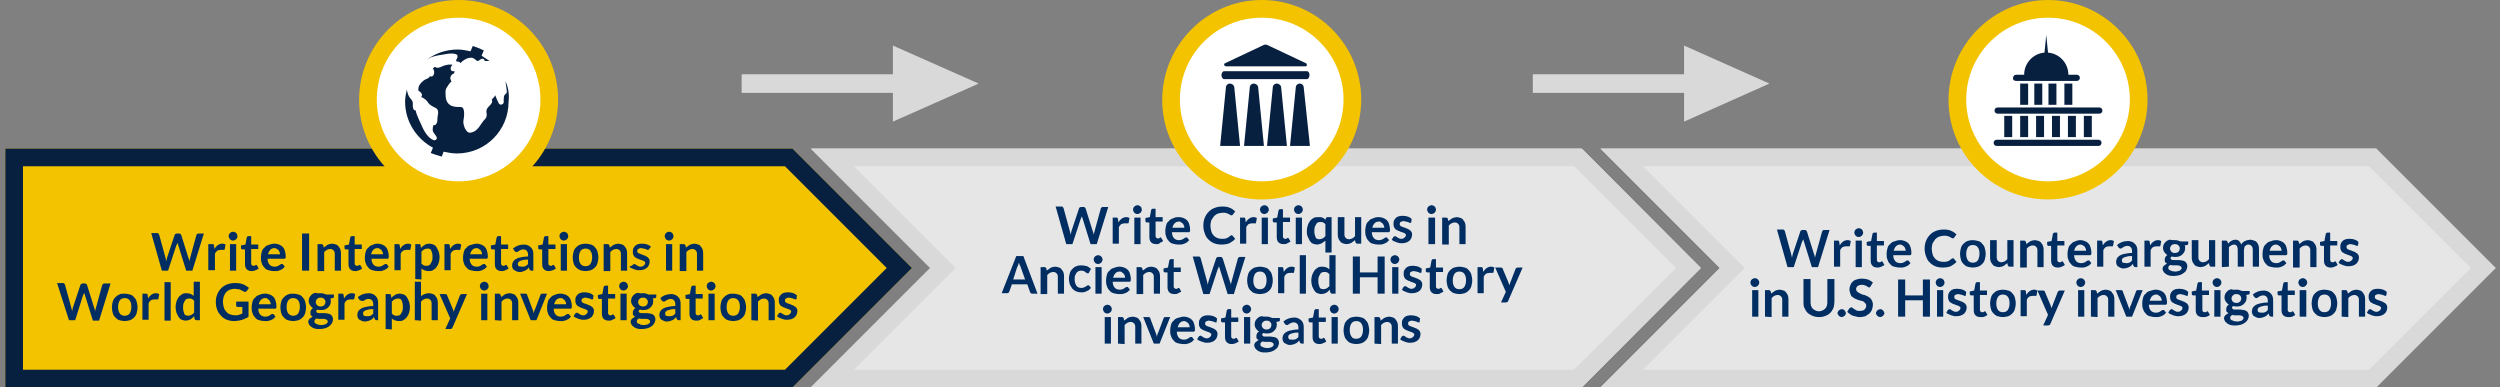 <svg xmlns="http://www.w3.org/2000/svg" id="Layer_1" data-name="Layer 1" viewBox="0 0 565.3 87.6"><rect x="0" y="0" width="565.3" height="87.6" fill="#808080" stroke="none"/><defs><style>      .cls-1 {        fill: #f3c300;      }      .cls-1, .cls-2, .cls-3, .cls-4, .cls-5, .cls-6 {        stroke-width: 0px;      }      .cls-2 {        fill: #082040;      }      .cls-3 {        fill: #d9d9d9;      }      .cls-4 {        fill: #fff;      }      .cls-5 {        fill: #e6e6e6;      }      .cls-6 {        fill: #002d62;      }    </style></defs><g><g><polygon class="cls-5" points="537.3 33.6 361.9 33.6 388.9 60.6 361.9 87.6 537.3 87.6 564.3 60.6 537.3 33.6"></polygon><path class="cls-3" d="M535.7,37.6l23,23-23,23h-164.2l20.2-20.2,2.8-2.8-2.8-2.8-20.2-20.2h164.2M537.3,33.6h-175.4l27,27-27,27h175.4l27-27-27-27h0Z"></path></g><g><polygon class="cls-5" points="359.4 35.3 357.9 33.8 357.6 33.6 356.4 33.6 183.4 33.6 210.4 60.6 183.4 87.6 356.4 87.6 357.6 87.6 357.9 87.4 359.4 85.9 384.6 60.6 359.4 35.3"></polygon><path class="cls-3" d="M356,37.6l.6.6,22.4,22.4-22.5,22.4-.6.6h-162.8l20.2-20.2,2.8-2.8-2.8-2.8-20.2-20.2h162.9M357.6,33.6h-174.3l27,27-27,27h174.3l.2-.2,1.5-1.5,25.3-25.3-25.3-25.3-1.5-1.5-.2-.2h0Z"></path></g><g><polygon class="cls-1" points="179.7 34.1 179.2 33.6 178.2 33.6 176.7 33.6 1.2 33.6 1.2 87.6 176.7 87.6 178.2 87.6 179.2 87.6 179.7 87.1 206.2 60.6 179.7 34.1"></polygon><path class="cls-2" d="M177.5,37.6l23,23-23,23H5.2v-46h172.3M179.2,33.6H1.2v54h178l.5-.5,26.5-26.5-26.5-26.5-.5-.5h0Z"></path></g></g><g><circle class="cls-4" cx="103.7" cy="22.5" r="20.5"></circle><path class="cls-1" d="M103.7,45.1c-12.4,0-22.5-10.1-22.5-22.5S91.3,0,103.7,0s22.5,10.1,22.5,22.5-10.1,22.6-22.5,22.6ZM103.7,4c-10.2,0-18.5,8.3-18.5,18.5s8.3,18.5,18.5,18.5,18.5-8.3,18.5-18.5-8.3-18.5-18.5-18.5Z"></path></g><g><circle class="cls-4" cx="285.3" cy="22.5" r="20.5"></circle><path class="cls-1" d="M285.3,45.1c-12.4,0-22.5-10.1-22.5-22.5S272.9,0,285.3,0s22.5,10.1,22.5,22.5-10.1,22.6-22.5,22.6ZM285.3,4c-10.2,0-18.5,8.3-18.5,18.5s8.3,18.5,18.5,18.5,18.5-8.3,18.5-18.5-8.3-18.5-18.5-18.5Z"></path></g><g><circle class="cls-4" cx="463.1" cy="22.5" r="20.5"></circle><path class="cls-1" d="M463.1,45.1c-12.4,0-22.5-10.1-22.5-22.5S450.7,0,463.1,0s22.5,10.1,22.5,22.5-10.1,22.6-22.5,22.6ZM463.1,4c-10.2,0-18.5,8.3-18.5,18.5s8.3,18.5,18.5,18.5,18.5-8.3,18.5-18.5-8.3-18.5-18.5-18.5Z"></path></g><g><path class="cls-2" d="M277.2,15h18c.2,0,.3-.1.3-.3s0-.3-.2-.4l-8.9-4.2h-.5l-8.9,4.2c-.2.1-.2.2-.2.4.1.2.3.3.4.3Z"></path><path class="cls-2" d="M278.1,18.9c-.5,0-.9.4-.9.9l-1.3,13.2h4.5l-1.3-13.2c0-.5-.5-.9-1-.9Z"></path><path class="cls-2" d="M283.5,18.9c-.5,0-.9.4-.9.9l-1.3,13.2h4.5l-1.3-13.2c0-.5-.5-.9-1-.9Z"></path><path class="cls-2" d="M288.7,18.9c-.5,0-.9.4-.9.9l-1.3,13.2h4.5l-1.3-13.2c0-.5-.5-.9-1-.9Z"></path><path class="cls-2" d="M294.8,19.8c0-.5-.4-.9-.9-.9s-.9.4-.9.9l-1.3,13.2h4.5l-1.4-13.2Z"></path></g><g><path class="cls-2" d="M97.4,13h0c1.2-.5,2.5-.6,3.6-.8.7-.1,1.5-.2,2.2.1.3.1.3.5.2.8,0,.1-.2.3-.3.5h0c.1,0,.1.2.1.3.3,0,.5,0,.8.2,0,0,.1.1.1.2.4-.5,1.3-1.1,1.9-1.2.3,0,.6-.1.9,0,.4.1.7.6,1.1.7.4,0,.6-.6,1.2-.5.2,0,.3.2.4.4v.1h1.1c-.6-.4-1.2-.8-1.8-1.2l.5-1.2c-.8-.4-1.6-.7-2.5-1l-.5,1.2c-1-.2-1.9-.4-2.9-.4-2.7,0-5.2.9-7.1,2.4.3-.2.6-.4,1-.6h0Z"></path><path class="cls-2" d="M114.3,18.3c.1.8.2,1.5.3,2.3,0,.2,0,.5-.2.6-.6.3-.5,1.3-.5,1.9,0,.5-.8.8-1.1.3-.3-.6-.6-1.2-.8-1.8v-.1c-.1.3-.5.7-.8,1,0,.1.1.2.1.4-.1,1-1.5,1.3-1.3,2.5.1.6.1,1.1-.3,1.5-1.1,1.1-1.5,2.8-3.3,3.1-1.1.2-1.8-2-1.6-2.8.1-.5.5-3-.6-3-.7,0-1.5,0-2.2-.3-.7-.4-1.1-1-1.2-1.8,0-.6-.2-1.5.1-2.1.3-.5.7-1.2,1.2-1.6-.2-.3-.4-.7-.2-1.1.2-.4.4-.6.8-.7,0-.1,0-.3.1-.5h-.1c-.4.1-.8-.1-.8-.6,0-.3.2-.6.4-.9h-.9c-.5.1-1,.2-1.4.4s-1.1.5-1.5.2c-.1,0-.1-.1-.2-.1-.1.1-.2.2-.3.3,0,0-.1,0-.1.1.3.4.4,1,.1,1.5-.1.2-.3.3-.5.3-.1,0-.2,0-.3-.1,0,.1,0,.2-.1.2-.2.4-1,.5-1.3.8-.7.6-1.2,1.1-1.2,2v.3h0c.2.1.5.3.7.6.2.3.1.7-.1.9.1,0,.3,0,.4.1.5.3.9.6,1.2,1.1.4.6,1.1.9,1.7,1.2,1,.5.4,1.7.4,2.5,0,.5,0,.9-.4,1.3-.1.1-.3.1-.5.1-.2.7-.3,1.3.2,1.9.2.3.5.6.6,1,0,.3-.4.6-.7.5-1.3-.4-2.3-2.2-2.8-3.4-.4-1-1.1-2.2-1.3-3.3-.3-.1-.5-.1-.6-.6-.2-.8.2-1.2-.4-1.9-.6-.6-.9-1.4-1-2.3-.2.9-.4,1.9-.4,2.8,0,4.5,2.6,8.4,6.3,10.4l-.5,1.2c.8.3,1.7.6,2.5.8l.4-1.1c1,.2,2,.4,3,.4,6.5,0,11.7-5.2,11.7-11.7.2-1.8-.1-3.3-.7-4.7Z"></path></g><g><path class="cls-2" d="M455.9,18.3h13.7c.4,0,.7-.3.7-.7s-.3-.7-.7-.7h-1.9c0-2.6-2-4.8-4.6-5l-.4-4-.4,4c-2.6.2-4.6,2.4-4.6,5h-1.8c-.4,0-.7.3-.7.7-.1.4.2.7.7.7Z"></path><path class="cls-2" d="M451.7,25.7h23c.4,0,.7-.3.7-.7s-.3-.7-.7-.7h-23c-.4,0-.7.3-.7.7s.3.7.7.7Z"></path><path class="cls-2" d="M474.5,31.6h-23c-.4,0-.7.3-.7.7h0c0,.4.3.7.7.7h23c.4,0,.7-.3.7-.7h0c0-.4-.3-.7-.7-.7Z"></path><rect class="cls-2" x="456.8" y="18.9" width="1.8" height="4.8"></rect><rect class="cls-2" x="460" y="18.9" width="1.8" height="4.8"></rect><rect class="cls-2" x="463.2" y="18.9" width="1.8" height="4.8"></rect><rect class="cls-2" x="466.8" y="18.9" width="1.8" height="4.8"></rect><rect class="cls-2" x="456.8" y="26.2" width="1.8" height="4.8"></rect><rect class="cls-2" x="453.2" y="26.2" width="1.8" height="4.8"></rect><rect class="cls-2" x="460.4" y="26.2" width="1.8" height="4.8"></rect><rect class="cls-2" x="464" y="26.2" width="1.8" height="4.8"></rect><rect class="cls-2" x="467.6" y="26.2" width="1.8" height="4.8"></rect><rect class="cls-2" x="471.2" y="26.2" width="1.8" height="4.8"></rect></g><g><path class="cls-6" d="M34.2,52.7h1.3c.1,0,.3,0,.3.1s.2.2.2.3l1.4,5.1c0,.1.1.3.1.4s.1.3.1.5c0-.2.1-.3.1-.5,0-.1.1-.3.1-.4l1.7-5.1c0-.1.1-.2.2-.2.1-.1.2-.1.3-.1h.5c.1,0,.2,0,.3.1s.2.2.2.3l1.6,5.1c.1.2.2.5.2.8,0-.2.1-.3.1-.4s.1-.3.1-.4l1.4-5.1c0-.1.1-.2.2-.3.1-.1.2-.1.3-.1h1.2l-2.6,8.4h-1.4l-1.8-5.8c0-.1,0-.2-.1-.2,0-.1,0-.2-.1-.3,0,.1,0,.2-.1.3,0,.1,0,.2-.1.2l-1.9,5.8h-1.4l-2.4-8.5Z"></path><path class="cls-6" d="M47.1,61.2v-6h.9c.1,0,.3,0,.3.1q.1.1.1.3l.1.7c.2-.4.5-.7.8-.9s.6-.3,1-.3c.3,0,.5.1.7.2l-.2,1.1q0,.1-.1.1h-.8c-.3,0-.6.1-.8.2-.2.2-.4.4-.5.7v3.7h-1.5s0,.1,0,.1Z"></path><path class="cls-6" d="M53.7,53.4c0,.1,0,.2-.1.4-.1.1-.1.2-.2.3-.1.1-.2.1-.3.2-.1,0-.2.1-.4.1-.1,0-.2,0-.4-.1-.1,0-.2-.1-.3-.2-.1-.1-.1-.2-.2-.3,0-.1-.1-.2-.1-.4,0-.1,0-.2.1-.4,0-.1.1-.2.2-.3.1-.1.2-.1.3-.2.1,0,.2-.1.4-.1.1,0,.2,0,.4.1.1,0,.2.1.3.2.1.1.2.2.2.3,0,.2.1.3.1.4ZM53.4,55.2v6h-1.4v-6h1.4Z"></path><path class="cls-6" d="M57,61.3c-.5,0-.9-.1-1.2-.4-.3-.3-.4-.7-.4-1.2v-3.3h-.6q-.1,0-.2-.1t-.1-.2v-.6l1-.2.3-1.6c0-.1.1-.1.1-.2.1,0,.1-.1.2-.1h.7v1.9h1.6v1h-1.6v3.2c0,.2,0,.3.1.4.1.1.2.2.4.2h.2q.1,0,.2-.1s.1,0,.1-.1h.2l.1.1.4.7c-.2.2-.5.3-.7.4-.2.1-.5.2-.8.2Z"></path><path class="cls-6" d="M62.1,55.1c.4,0,.7.1,1,.2.3.1.6.3.8.5s.4.5.5.9c.1.3.2.7.2,1.2v.3q0,.1-.1.2l-.1.1h-3.9c0,.6.2,1.1.5,1.4.3.3.7.4,1.1.4.2,0,.4,0,.6-.1.2-.1.3-.1.4-.2s.2-.1.3-.2c.1-.1.2-.1.3-.1h.2c.1,0,.1.1.1.1l.4.5c-.2.2-.3.3-.5.5-.2.1-.4.2-.6.3s-.4.1-.7.2h-.7c-.4,0-.8-.1-1.2-.2-.4-.1-.7-.3-.9-.6-.3-.3-.5-.6-.6-1-.2-.4-.2-.9-.2-1.4,0-.4.1-.8.2-1.2.1-.4.3-.7.6-.9.2-.3.5-.5.9-.6.5-.2.9-.3,1.4-.3ZM62.1,56.1c-.4,0-.7.1-1,.4-.2.2-.4.6-.5,1h2.7c0-.2,0-.4-.1-.5-.1-.2-.1-.3-.2-.4s-.2-.2-.4-.3c-.1-.1-.3-.2-.5-.2Z"></path><path class="cls-6" d="M69.9,61.2h-1.6v-8.4h1.6v8.4Z"></path><path class="cls-6" d="M71.8,61.2v-6h.9c.2,0,.3.1.4.3l.1.5c.1-.1.2-.2.4-.3.1-.1.3-.2.4-.3s.3-.1.5-.2c.2,0,.4-.1.6-.1.3,0,.6.1.9.2.3.1.5.3.6.5.2.2.3.4.4.7s.1.6.1.9v3.8h-1.4v-3.8c0-.4-.1-.6-.3-.8-.2-.2-.4-.3-.8-.3-.2,0-.5.1-.7.2-.2.1-.4.3-.6.5v4.3h-1.5v-.1Z"></path><path class="cls-6" d="M80.4,61.3c-.5,0-.9-.1-1.2-.4-.3-.3-.4-.7-.4-1.2v-3.3h-.6q-.1,0-.2-.1t-.1-.2v-.6l1-.2.3-1.6c0-.1.1-.1.1-.2.1,0,.1-.1.2-.1h.7v1.9h1.6v1h-1.6v3.2c0,.2,0,.3.1.4.1.1.2.2.4.2h.2q.1,0,.2-.1s.1,0,.1-.1h.2l.1.1.4.7c-.2.2-.5.3-.7.4-.3.1-.5.2-.8.2Z"></path><path class="cls-6" d="M85.4,55.1c.4,0,.7.1,1,.2s.6.3.8.5c.2.2.4.5.5.9.1.3.2.7.2,1.2v.3q0,.1-.1.2l-.1.1h-3.7c0,.6.2,1.1.5,1.4.3.3.7.4,1.1.4.2,0,.4,0,.6-.1s.3-.1.4-.2c.1-.1.2-.1.3-.2.1-.1.2-.1.3-.1h.2c.1,0,.1.1.1.1l.4.5c-.2.2-.3.3-.5.5l-.6.3c-.2.1-.4.1-.7.2h-.7c-.4,0-.8-.1-1.2-.2-.4-.1-.7-.3-.9-.6-.3-.3-.5-.6-.6-1-.2-.4-.2-.9-.2-1.4,0-.4.1-.8.2-1.2s.3-.7.6-.9c.2-.3.5-.5.9-.6.3-.2.7-.3,1.2-.3ZM85.4,56.1c-.4,0-.7.1-1,.4-.2.2-.4.6-.5,1h2.7c0-.2,0-.4-.1-.5-.1-.2-.1-.3-.2-.4-.1-.1-.2-.2-.4-.3-.1-.1-.3-.2-.5-.2Z"></path><path class="cls-6" d="M89.2,61.2v-6h.8c.1,0,.3,0,.3.1q.1.1.1.3l.1.7c.2-.4.5-.7.8-.9s.6-.3,1-.3c.3,0,.5.1.7.2l-.2,1.1q0,.1-.1.1h-.8c-.3,0-.6.1-.8.2-.2.2-.4.4-.5.7v3.7h-1.4v.1Z"></path><path class="cls-6" d="M93.9,63.1v-7.9h.9c.1,0,.2,0,.2.1.1,0,.1.1.1.2l.1.6c.2-.3.5-.5.8-.7s.7-.3,1.1-.3c.3,0,.6.1.9.2.3.1.5.3.7.6s.3.6.5,1c.1.4.2.8.2,1.3,0,.4-.1.9-.2,1.2-.1.4-.3.7-.5,1s-.5.5-.8.7-.7.2-1.1.2c-.3,0-.6-.1-.9-.2-.2-.1-.4-.2-.6-.4v2.5l-1.4-.1h0ZM96.7,56.2c-.3,0-.6.1-.8.2s-.4.3-.6.5v2.7c.2.2.3.3.5.4.2.1.4.1.6.1s.4,0,.6-.1.3-.2.4-.4.2-.4.3-.6c.1-.3.1-.6.1-.9,0-.4,0-.6-.1-.9-.1-.2-.1-.4-.2-.6-.1-.2-.2-.3-.4-.3,0-.1-.2-.1-.4-.1Z"></path><path class="cls-6" d="M100.5,61.2v-6h.8c.1,0,.3,0,.3.1q.1.1.1.3l.1.7c.2-.4.5-.7.8-.9s.6-.3,1-.3c.3,0,.5.1.7.2l-.2,1.1q0,.1-.1.1h-.8c-.3,0-.6.1-.8.2-.2.2-.4.4-.5.7v3.7h-1.4s0,.1,0,.1Z"></path><path class="cls-6" d="M107.8,55.1c.4,0,.7.1,1,.2.3.1.6.3.8.5.2.2.4.5.5.9.1.3.2.7.2,1.2v.3q0,.1-.1.2l-.1.1h-3.9c0,.6.2,1.1.5,1.4.3.3.7.4,1.1.4.2,0,.4,0,.6-.1s.3-.1.4-.2c.1-.1.2-.1.3-.2.1-.1.2-.1.3-.1h.2l.1.1.4.5c-.2.2-.3.3-.5.5l-.6.3c-.2.1-.4.1-.7.2h-.7c-.4,0-.8-.1-1.2-.2-.4-.1-.7-.3-.9-.6-.3-.3-.5-.6-.6-1-.2-.4-.2-.9-.2-1.4,0-.4.1-.8.2-1.2s.3-.7.6-.9c.2-.3.5-.5.9-.6s.9-.3,1.4-.3ZM107.8,56.1c-.4,0-.7.1-1,.4-.2.2-.4.6-.5,1h2.7c0-.2,0-.4-.1-.5-.1-.2-.1-.3-.2-.4-.1-.1-.2-.2-.4-.3-.1-.1-.3-.2-.5-.2Z"></path><path class="cls-6" d="M113.5,61.3c-.5,0-.9-.1-1.2-.4-.3-.3-.4-.7-.4-1.2v-3.3h-.6q-.1,0-.2-.1t-.1-.2v-.6l1-.2.3-1.6c0-.1.1-.1.1-.2.1,0,.1-.1.2-.1h.7v1.9h1.6v1h-1.6v3.2c0,.2,0,.3.1.4.1.1.2.2.4.2h.2q.1,0,.2-.1s.1,0,.1-.1h.2l.1.1.4.7c-.2.2-.5.3-.7.4-.2.1-.5.2-.8.2Z"></path><path class="cls-6" d="M120.8,61.2h-.6c-.1,0-.2,0-.3-.1-.1,0-.1-.1-.2-.2l-.1-.4c-.2.1-.3.3-.4.4-.1.1-.3.2-.5.3s-.3.1-.5.2-.4.1-.6.1c-.3,0-.5,0-.7-.1l-.6-.3c-.2-.1-.3-.3-.4-.5s-.1-.4-.1-.7c0-.2.1-.5.2-.7s.3-.4.6-.6c.3-.2.6-.3,1.1-.4.5-.1,1-.2,1.7-.2v-.4c0-.4-.1-.7-.3-.9-.2-.2-.4-.3-.7-.3-.2,0-.4,0-.6.1s-.3.1-.4.2c-.1.1-.2.1-.3.2-.1.1-.2.1-.3.1s-.2,0-.3-.1q-.1-.1-.2-.2l-.3-.5c.7-.6,1.5-.9,2.5-.9.4,0,.7.1.9.2.3.1.5.3.7.5s.3.4.4.7.1.6.1.9v3.6s.2,0,.2,0ZM118,60.3h.4c.1,0,.2-.1.4-.1.1-.1.2-.1.3-.2.1-.1.2-.2.3-.3v-1c-.4,0-.8,0-1.1.1-.3.1-.5.1-.7.2-.2.1-.3.2-.4.3s-.1.2-.1.4c0,.3.1.4.2.5.2,0,.4.1.7.1Z"></path><path class="cls-6" d="M124.2,61.3c-.5,0-.9-.1-1.2-.4-.3-.3-.4-.7-.4-1.2v-3.3h-.6q-.1,0-.2-.1t-.1-.2v-.6l1-.2.3-1.6c0-.1.1-.1.1-.2.1,0,.1-.1.2-.1h.7v1.9h1.6v1h-1.6v3.2c0,.2,0,.3.1.4.1.1.2.2.4.2h.2q.1,0,.2-.1s.1,0,.1-.1h.2l.1.1.4.7c-.2.2-.5.3-.7.4-.3.1-.6.2-.8.2Z"></path><path class="cls-6" d="M128.5,53.4c0,.1,0,.2-.1.4-.1.1-.1.2-.2.3-.1.1-.2.1-.3.2-.1,0-.2.1-.4.1-.1,0-.2,0-.4-.1-.1,0-.2-.1-.3-.2-.1-.1-.1-.2-.2-.3,0-.1-.1-.2-.1-.4,0-.1,0-.2.1-.4,0-.1.1-.2.2-.3s.2-.1.3-.2c.1,0,.2-.1.4-.1.1,0,.2,0,.4.1.1,0,.2.1.3.2.1.1.2.2.2.3,0,.2.1.3.1.4ZM128.2,55.2v6h-1.4v-6h1.4Z"></path><path class="cls-6" d="M132.4,55.1c.4,0,.9.1,1.2.2.4.1.7.3.9.6.3.3.5.6.6,1s.2.8.2,1.3-.1.9-.2,1.3c-.1.4-.3.7-.6,1s-.6.5-.9.6c-.4.1-.8.2-1.2.2s-.9-.1-1.2-.2-.7-.4-.9-.6c-.3-.3-.5-.6-.6-1s-.2-.8-.2-1.3.1-.9.2-1.3c.1-.4.3-.7.6-1s.6-.5.9-.6.8-.2,1.2-.2ZM132.4,60.2c.5,0,.9-.2,1.1-.5.2-.3.4-.8.4-1.5,0-.6-.1-1.1-.4-1.5-.2-.3-.6-.5-1.1-.5s-.9.2-1.1.5c-.2.3-.4.8-.4,1.5s.1,1.1.4,1.5c.2.3.6.5,1.1.5Z"></path><path class="cls-6" d="M136.5,61.2v-6h.9c.2,0,.3.1.4.3l.1.5c.1-.1.2-.2.4-.3.1-.1.3-.2.4-.3.2-.1.3-.1.5-.2.2,0,.4-.1.6-.1.3,0,.6.1.9.2.3.1.5.3.6.5.2.2.3.4.4.7.1.3.1.6.1.9v3.8h-1.4v-3.8c0-.4-.1-.6-.3-.8s-.4-.3-.8-.3c-.2,0-.5.1-.7.2-.2.1-.4.3-.6.5v4.3h-1.5v-.1h0Z"></path><path class="cls-6" d="M146.7,56.4c0,.1-.1.1-.1.1h-.2q-.1,0-.2-.1c-.1,0-.2-.1-.3-.1s-.2-.1-.4-.1c-.1,0-.3-.1-.5-.1-.3,0-.5.1-.7.2-.2.1-.2.3-.2.5,0,.1,0,.2.1.3s.2.2.3.2.3.1.5.2c.2.1.4.1.5.2.2.1.4.1.5.2.2.1.3.2.5.3.1.1.2.3.3.4.1.2.1.4.1.6,0,.3-.1.6-.2.8-.1.2-.3.5-.5.6-.2.2-.5.3-.8.4-.3.1-.6.1-1,.1-.2,0-.4,0-.6-.1-.2,0-.4-.1-.6-.2-.2-.1-.3-.1-.5-.2-.2-.1-.3-.2-.4-.3l.7-.3c0-.1.1-.1.2-.2.1,0,.1-.1.2-.1s.2,0,.3.1.2.1.3.2c.1.1.2.1.4.2.1.1.3.1.5.1s.3,0,.4-.1c.1,0,.2-.1.3-.2q.1-.1.2-.2c0-.1.1-.2.1-.3s0-.3-.1-.3c-.1-.1-.2-.2-.3-.2-.1-.1-.3-.1-.5-.2-.2-.1-.4-.1-.5-.2-.2-.1-.4-.1-.5-.2-.2-.1-.3-.2-.5-.3-.1-.1-.2-.3-.3-.5s-.1-.4-.1-.7c0-.2,0-.5.1-.7s.2-.4.4-.6c.2-.2.4-.3.7-.4.3-.1.6-.1,1-.1s.8.1,1.1.2c.3.1.6.3.8.5l-.5.6Z"></path><path class="cls-6" d="M152.3,53.4c0,.1,0,.2-.1.4-.1.1-.1.2-.2.3-.1.1-.2.1-.3.2-.1,0-.2.1-.4.1-.1,0-.2,0-.4-.1-.1,0-.2-.1-.3-.2-.1-.1-.1-.2-.2-.3,0-.1-.1-.2-.1-.4,0-.1,0-.2.1-.4,0-.1.1-.2.2-.3.1-.1.2-.1.3-.2.1,0,.2-.1.4-.1.1,0,.2,0,.4.1.1,0,.2.1.3.2.1.1.2.2.2.3,0,.2.1.3.1.4ZM152,55.2v6h-1.4v-6h1.4Z"></path><path class="cls-6" d="M153.7,61.2v-6h.9c.2,0,.3.1.4.3l.1.5c.1-.1.2-.2.4-.3.1-.1.3-.2.4-.3.2-.1.3-.1.5-.2.2,0,.4-.1.6-.1.3,0,.6.1.9.2.3.1.5.3.6.5.2.2.3.4.4.7.1.3.1.6.1.9v3.8h-1.4v-3.8c0-.4-.1-.6-.3-.8s-.4-.3-.8-.3c-.2,0-.5.1-.7.2-.2.1-.4.3-.6.5v4.3h-1.5v-.1h0Z"></path><path class="cls-6" d="M12.9,64h1.3c.1,0,.3,0,.3.1.1.1.2.2.2.3l1.4,5.1c0,.1.1.3.1.4s.1.3.1.5c0-.2.1-.3.1-.5s.1-.3.1-.4l1.7-5.1c0-.1.1-.2.2-.2.1-.1.2-.1.3-.1h.5c.1,0,.2,0,.3.1.1.1.2.2.2.3l1.6,5.1c.1.2.2.5.2.8,0-.2.1-.3.1-.4s.1-.3.1-.4l1.4-5.1c0-.1.1-.2.2-.3.1-.1.2-.1.3-.1h1.4l-2.6,8.4h-1.4l-1.8-5.8c0-.1,0-.2-.1-.2,0-.1,0-.2-.1-.3,0,.1,0,.2-.1.3,0,.1,0,.2-.1.2l-1.8,5.7h-1.4l-2.7-8.4Z"></path><path class="cls-6" d="M28.2,66.4c.4,0,.9.1,1.2.2.4.1.7.3.9.6.3.3.5.6.6,1s.2.8.2,1.3-.1.9-.2,1.3-.3.7-.6,1c-.3.3-.6.5-.9.6-.4.1-.8.2-1.2.2s-.9-.1-1.2-.2c-.4-.1-.7-.4-.9-.6-.3-.3-.5-.6-.6-1s-.2-.8-.2-1.3.1-.9.2-1.3.3-.7.6-1c.3-.3.6-.5.9-.6.3-.2.7-.2,1.2-.2ZM28.2,71.4c.5,0,.9-.2,1.1-.5s.4-.8.4-1.5-.1-1.1-.4-1.5c-.2-.3-.6-.5-1.1-.5s-.9.2-1.1.5-.4.8-.4,1.5c0,.6.1,1.1.4,1.5.2.3.6.5,1.1.5Z"></path><path class="cls-6" d="M32.2,72.4v-6h.8c.1,0,.3,0,.3.1q.1.1.1.3l.1.7c.2-.4.5-.7.8-.9.3-.2.6-.3,1-.3.3,0,.5.1.7.2l-.2,1.1q0,.1-.1.1h-.8c-.3,0-.6.1-.8.2-.2.2-.4.4-.5.7v3.7h-1.4s0,.1,0,.1Z"></path><path class="cls-6" d="M38.6,63.8v8.7h-1.4v-8.7h1.4Z"></path><path class="cls-6" d="M44.4,72.4c-.2,0-.3-.1-.4-.3l-.1-.6c-.1.1-.3.3-.4.4-.1.1-.3.2-.4.3-.2.1-.3.1-.5.2-.2,0-.4.1-.6.1-.3,0-.6-.1-.9-.2-.3-.1-.5-.3-.7-.6-.2-.3-.3-.6-.5-1-.1-.4-.2-.8-.2-1.3,0-.4.1-.9.2-1.2.1-.4.3-.7.5-1s.5-.5.8-.7.7-.2,1.1-.2c.3,0,.6.1.9.2.2.1.4.3.6.4v-3.2h1.4v8.7s-.8,0-.8,0ZM42.5,71.4c.3,0,.6-.1.8-.2s.4-.3.6-.5v-2.7c-.2-.2-.3-.3-.5-.4s-.4-.1-.6-.1-.4,0-.6.1c-.2.1-.3.2-.4.4l-.3.6c-.1.3-.1.6-.1.9,0,.4,0,.6.1.9.1.2.1.4.2.6.1.2.2.3.4.3,0,0,.2.1.4.1Z"></path><path class="cls-6" d="M53.1,71.3c.4,0,.7,0,.9-.1.3-.1.5-.2.8-.3v-1.5h-1.1c-.1,0-.2,0-.2-.1q-.1-.1-.1-.2v-.9h2.8v3.4c-.2.2-.4.3-.7.4-.2.1-.5.2-.7.3-.3.1-.5.1-.8.2-.3,0-.6.1-1,.1-.6,0-1.2-.1-1.7-.3-.5-.2-1-.5-1.3-.9-.4-.4-.7-.8-.9-1.4-.2-.5-.3-1.1-.3-1.7s.1-1.2.3-1.7.5-1,.9-1.4.8-.7,1.4-.9c.5-.2,1.1-.3,1.8-.3s1.3.1,1.8.3c.5.2.9.5,1.3.8l-.5.7c-.1.1-.2.2-.4.2-.1,0-.2,0-.3-.1s-.3-.1-.4-.2c-.1-.1-.3-.1-.4-.2-.2-.1-.3-.1-.5-.1s-.4-.1-.7-.1c-.4,0-.8.1-1.1.2s-.6.3-.9.6c-.2.3-.4.6-.5.9-.1.4-.2.8-.2,1.2,0,.5.1.9.2,1.3.1.4.3.7.6,1,.2.3.5.5.9.6.2.1.6.2,1,.2Z"></path><path class="cls-6" d="M60,66.4c.4,0,.7.1,1,.2s.6.3.8.5.4.5.5.9c.1.3.2.7.2,1.2v.3q0,.1-.1.2l-.1.1h-3.9c0,.6.2,1.1.5,1.4s.7.4,1.1.4c.2,0,.4,0,.6-.1.2-.1.3-.1.4-.2.1-.1.2-.1.3-.2s.2-.1.3-.1h.2c.1,0,.1.1.1.1l.4.5c-.2.2-.3.3-.5.5-.2.1-.4.2-.6.3-.2.1-.4.1-.7.2h-.7c-.4,0-.8-.1-1.2-.2s-.7-.3-.9-.6c-.3-.3-.5-.6-.6-1-.2-.4-.2-.9-.2-1.4,0-.4.1-.8.2-1.2.1-.4.3-.7.6-.9.2-.3.5-.5.9-.6.6-.3,1-.3,1.4-.3ZM60,67.4c-.4,0-.7.1-1,.4-.2.2-.4.6-.5,1h2.7c0-.2,0-.4-.1-.5-.1-.2-.1-.3-.2-.4s-.2-.2-.4-.3c-.1-.2-.2-.2-.5-.2Z"></path><path class="cls-6" d="M66.3,66.4c.4,0,.9.1,1.2.2.4.1.7.3.9.6.3.3.5.6.6,1s.2.8.2,1.3-.1.9-.2,1.3-.3.7-.6,1c-.3.3-.6.5-.9.6-.4.1-.8.2-1.2.2s-.9-.1-1.2-.2c-.4-.1-.7-.4-.9-.6-.3-.3-.5-.6-.6-1s-.2-.8-.2-1.3.1-.9.2-1.3.3-.7.6-1c.3-.3.6-.5.9-.6.4-.2.8-.2,1.2-.2ZM66.3,71.4c.5,0,.9-.2,1.1-.5s.4-.8.4-1.5-.1-1.1-.4-1.5c-.2-.3-.6-.5-1.1-.5s-.9.2-1.1.5-.4.8-.4,1.5c0,.6.1,1.1.4,1.5.3.3.6.5,1.1.5Z"></path><path class="cls-6" d="M72.5,66.3c.3,0,.5,0,.7.1s.4.1.6.2h1.7v.5c0,.1,0,.2-.1.2,0,.1-.1.1-.2.1l-.5.1c0,.1.1.2.1.3v.4c0,.3-.1.6-.2.8-.1.2-.3.4-.5.6s-.5.3-.7.4c-.3.1-.6.1-.9.1-.2,0-.4,0-.7-.1-.2.1-.3.2-.3.4,0,.1.1.2.2.3.1.1.3.1.4.1h1.3c.2,0,.5.1.7.1s.4.1.6.2.3.2.4.4.2.4.2.7-.1.5-.2.8c-.1.2-.3.5-.6.7-.2.2-.6.4-.9.5-.4.1-.8.2-1.2.2-.5,0-.9,0-1.2-.1-.3-.1-.6-.2-.8-.4-.2-.1-.4-.3-.5-.5s-.2-.4-.2-.6c0-.3.1-.5.3-.7.2-.2.4-.3.7-.5-.1-.1-.3-.2-.4-.3-.1-.1-.1-.3-.1-.5v-.3c0-.1.1-.2.1-.3.1-.1.1-.2.2-.3.1-.1.2-.2.3-.2-.3-.2-.5-.4-.7-.7-.2-.3-.3-.6-.3-1,0-.3.1-.6.2-.8.1-.2.3-.4.5-.6s.5-.3.8-.4c.5.2.9.1,1.2.1ZM74.1,72.7c0-.1,0-.2-.1-.3-.1-.1-.2-.1-.3-.2-.1,0-.3-.1-.4-.1h-1.1c-.2,0-.4,0-.6-.1-.2.1-.3.2-.4.3-.1.1-.1.3-.1.4s0,.2.1.3c.1.1.1.2.3.2.1.1.3.1.4.2.2,0,.4.1.7.1s.5,0,.7-.1c.2,0,.4-.1.5-.2l.3-.3v-.2ZM72.5,69.3c.2,0,.3,0,.5-.1.1,0,.2-.1.3-.2.1-.1.2-.2.2-.3s.1-.3.1-.4c0-.3-.1-.5-.3-.7-.2-.2-.4-.3-.8-.3s-.6.1-.8.3-.3.4-.3.7c0,.1,0,.3.1.4,0,.1.1.2.2.3.1.1.2.2.3.2.2.1.3.1.5.1Z"></path><path class="cls-6" d="M76.5,72.4v-6h.8c.1,0,.3,0,.3.1q.1.1.1.3l.1.7c.2-.4.5-.7.8-.9.3-.2.6-.3,1-.3.3,0,.5.1.7.2l-.2,1.1q0,.1-.1.1h-.8c-.3,0-.6.1-.8.2-.2.2-.4.4-.5.7v3.7h-1.4s0,.1,0,.1Z"></path><path class="cls-6" d="M85.8,72.4h-.6c-.1,0-.2,0-.3-.1-.1,0-.1-.1-.2-.2l-.1-.4c-.2.1-.3.3-.4.4s-.3.2-.5.3c-.2.1-.3.1-.5.2-.2,0-.4.1-.6.1-.3,0-.5,0-.7-.1s-.4-.2-.6-.3c-.2-.1-.3-.3-.4-.5s-.1-.4-.1-.7c0-.2.1-.5.2-.7s.3-.4.6-.6c.3-.2.6-.3,1.1-.4s1-.2,1.7-.2v-.4c0-.4-.1-.7-.3-.9s-.4-.3-.7-.3c-.2,0-.4,0-.6.1s-.3.1-.4.2-.2.1-.3.2c-.1-.1-.2-.1-.4-.1-.1,0-.2,0-.3-.1l-.2-.2-.3-.5c.7-.6,1.5-.9,2.5-.9.4,0,.7.1.9.2.3.1.5.3.7.5s.3.4.4.7c.1.3.1.6.1.9v3.8h.3ZM83,71.5h.4c.1,0,.2-.1.4-.1.1-.1.2-.1.3-.2l.3-.3v-1c-.4,0-.8,0-1.1.1-.3.1-.5.1-.7.2s-.3.2-.4.3c-.1.1-.1.2-.1.4,0,.3.1.4.2.5.2.1.4.1.7.1Z"></path><path class="cls-6" d="M87.2,74.4v-7.9h.9c.1,0,.2,0,.2.1.1,0,.1.1.1.2l.1.6c.2-.3.5-.5.8-.7s.7-.3,1.1-.3c.3,0,.6.1.9.2s.5.3.7.6c.2.3.3.6.5,1,.1.4.2.8.2,1.3,0,.4-.1.9-.2,1.2-.1.4-.3.7-.5,1s-.5.5-.8.7-.7.2-1.1.2c-.3,0-.6-.1-.9-.2-.2-.1-.4-.2-.6-.4v2.5l-1.4-.1h0ZM90,67.5c-.3,0-.6.1-.8.2-.2.1-.4.3-.6.5v2.7c.2.2.3.3.5.4s.4.1.6.1.4,0,.6-.1.3-.2.4-.4.2-.4.3-.6c.1-.3.1-.6.1-.9,0-.4,0-.6-.1-.9s-.1-.4-.2-.6-.2-.3-.4-.3c0-.1-.2-.1-.4-.1Z"></path><path class="cls-6" d="M93.8,72.4v-8.7h1.4v3.3c.2-.2.5-.4.8-.5s.6-.2,1-.2c.3,0,.6.1.9.2s.5.3.6.5c.2.2.3.4.4.7.1.3.1.6.1.9v3.8h-1.4v-3.8c0-.4-.1-.6-.3-.8s-.4-.3-.8-.3c-.2,0-.5.1-.7.2s-.4.3-.6.5v4.3l-1.4-.1h0Z"></path><path class="cls-6" d="M102.3,74.1c0,.1-.1.2-.2.2-.1.1-.2.1-.3.1h-1.1l1.1-2.4-2.4-5.5h1.3c.1,0,.2,0,.3.1q.1.1.1.2l1.3,3.1c0,.1.1.2.1.3s.1.2.1.3c0-.1.1-.2.1-.3s.1-.2.1-.3l1.2-3.1c0-.1.1-.1.2-.2s.2-.1.2-.1h1.2l-3.3,7.6Z"></path><path class="cls-6" d="M110.5,64.7c0,.1,0,.2-.1.4-.1.1-.1.2-.2.3-.1.1-.2.1-.3.2-.1,0-.2.1-.4.1-.1,0-.2,0-.4-.1-.1,0-.2-.1-.3-.2-.1-.1-.1-.2-.2-.3,0-.1-.1-.2-.1-.4,0-.1,0-.2.1-.4,0-.1.1-.2.2-.3.1-.1.2-.1.3-.2.1,0,.2-.1.4-.1.1,0,.2,0,.4.1.1,0,.2.1.3.2.1.1.2.2.2.3,0,.2.1.3.1.4ZM110.2,66.4v6h-1.4v-6h1.4Z"></path><path class="cls-6" d="M111.9,72.4v-6h.9c.2,0,.3.1.4.3l.1.5c.1-.1.2-.2.4-.3.1-.1.3-.2.4-.3.2-.1.3-.1.5-.2.2,0,.4-.1.6-.1.3,0,.6.1.9.2s.5.3.6.5c.2.2.3.4.4.7.1.3.1.6.1.9v3.8h-1.4v-3.8c0-.4-.1-.6-.3-.8s-.4-.3-.8-.3c-.2,0-.5.1-.7.2s-.4.3-.6.5v4.3l-1.5-.1h0Z"></path><path class="cls-6" d="M121.3,72.4h-1.3l-2.4-6h1.2c.1,0,.2,0,.3.1q.1.1.1.2l1.2,3.2c.1.2.1.4.2.5,0,.2.1.4.1.5,0-.2.1-.4.1-.5,0-.2.1-.4.2-.5l1.2-3.2c0-.1.1-.1.1-.2.1-.1.2-.1.3-.1h1.1l-2.4,6Z"></path><path class="cls-6" d="M126.8,66.4c.4,0,.7.1,1,.2s.6.3.8.5.4.5.5.9c.1.3.2.7.2,1.2v.3q0,.1-.1.2l-.1.1h-3.9c0,.6.2,1.1.5,1.4s.7.4,1.1.4c.2,0,.4,0,.6-.1s.3-.1.4-.2.2-.1.3-.2c.1-.1.2-.1.3-.1h.2l.1.1.4.5-.5.5c-.2.1-.4.2-.6.3-.2.1-.4.1-.7.2h-.7c-.4,0-.8-.1-1.2-.2-.4-.1-.7-.3-.9-.6-.3-.3-.5-.6-.6-1-.2-.4-.2-.9-.2-1.4,0-.4.1-.8.2-1.2.1-.4.3-.7.6-.9.2-.3.5-.5.9-.6.6-.3,1-.3,1.4-.3ZM126.8,67.4c-.4,0-.7.1-1,.4-.2.2-.4.6-.5,1h2.7c0-.2,0-.4-.1-.5-.1-.2-.1-.3-.2-.4s-.2-.2-.4-.3c-.1-.2-.2-.2-.5-.2Z"></path><path class="cls-6" d="M134.1,67.6c0,.1-.1.1-.1.1h-.2q-.1,0-.2-.1c-.1,0-.2-.1-.3-.1s-.2-.1-.4-.1c-.1,0-.3-.1-.5-.1-.3,0-.5.1-.7.2s-.2.3-.2.5c0,.1,0,.2.1.3.1.1.2.2.3.2.1.1.3.1.5.2s.4.1.5.2c.2.1.4.1.5.2.2.1.3.2.5.3.1.1.2.3.3.4s.1.4.1.6c0,.3-.1.6-.2.8-.1.2-.3.5-.5.6-.2.2-.5.3-.8.4s-.6.1-1,.1c-.2,0-.4,0-.6-.1-.2,0-.4-.1-.6-.2-.2-.1-.3-.1-.5-.2s-.3-.2-.4-.3l.3-.5c0-.1.1-.1.2-.2.1,0,.1-.1.2-.1s.2,0,.3.1.2.1.3.2.2.1.4.2c.1.1.3.1.5.1s.3,0,.4-.1c.1,0,.2-.1.3-.2s.1-.1.2-.2c0-.1.1-.2.1-.3s0-.3-.1-.3c-.1-.1-.2-.2-.3-.2-.1-.1-.3-.1-.5-.2s-.4-.1-.5-.2c-.2-.1-.4-.1-.5-.2-.2-.1-.3-.2-.5-.3-.1-.1-.2-.3-.3-.5s-.1-.4-.1-.7c0-.2,0-.5.1-.7s.2-.4.4-.6.4-.3.7-.4.6-.1,1-.1.8.1,1.1.2.6.3.8.5l-.1.8Z"></path><path class="cls-6" d="M137.7,72.5c-.5,0-.9-.1-1.2-.4s-.4-.7-.4-1.2v-3.3h-.6q-.1,0-.2-.1t-.1-.2v-.6l1-.2.3-1.6c0-.1.1-.1.1-.2.1,0,.1-.1.2-.1h.7v1.9h1.6v1h-1.6v3.2c0,.2,0,.3.1.4s.2.2.4.2h.2q.1,0,.2-.1s.1,0,.1-.1h.2l.1.1.4.7c-.2.2-.5.3-.7.4-.3.2-.6.2-.8.2Z"></path><path class="cls-6" d="M142,64.7c0,.1,0,.2-.1.4-.1.1-.1.2-.2.3-.1.1-.2.1-.3.2-.1,0-.2.1-.4.1-.1,0-.2,0-.4-.1-.1,0-.2-.1-.3-.2s-.1-.2-.2-.3c0-.1-.1-.2-.1-.4,0-.1,0-.2.1-.4,0-.1.1-.2.2-.3.1-.1.2-.1.3-.2.1,0,.2-.1.4-.1.1,0,.2,0,.4.1.1,0,.2.1.3.2s.2.2.2.3c0,.2.1.3.1.4ZM141.7,66.4v6h-1.4v-6h1.4Z"></path><path class="cls-6" d="M145.4,66.3c.3,0,.5,0,.7.1s.4.1.6.2h1.7v.5c0,.1,0,.2-.1.2,0,.1-.1.1-.2.1l-.5.1c0,.1.1.2.1.3v.4c0,.3-.1.6-.2.8-.1.2-.3.4-.5.6s-.5.3-.7.4c-.3.1-.6.1-.9.1-.2,0-.4,0-.7-.1-.2.1-.3.2-.3.4,0,.1.1.2.2.3.1.1.3.1.4.1h1.3c.2,0,.5.1.7.1s.4.1.6.2.3.2.4.4c.1.2.2.4.2.7s-.1.5-.2.8c-.1.2-.3.5-.6.7-.2.2-.6.4-.9.5-.4.1-.8.2-1.2.2-.5,0-.9,0-1.2-.1s-.6-.2-.8-.4c-.2-.1-.4-.3-.5-.5s-.2-.4-.2-.6c0-.3.1-.5.3-.7s.4-.3.7-.5c-.1-.1-.3-.2-.4-.3-.1-.1-.1-.3-.1-.5v-.3c0-.1.1-.2.1-.3.1-.1.1-.2.2-.3.1-.1.2-.2.3-.2-.3-.2-.5-.4-.7-.7-.2-.3-.3-.6-.3-1,0-.3.1-.6.2-.8.1-.2.3-.4.5-.6s.5-.3.8-.4c.6.2.9.1,1.2.1ZM147,72.7c0-.1,0-.2-.1-.3-.1-.1-.2-.1-.3-.2-.1,0-.3-.1-.4-.1h-1.1c-.2,0-.4,0-.6-.1-.2.1-.3.2-.4.3-.1.1-.1.3-.1.4s0,.2.1.3c.1.1.1.2.3.2s.3.1.4.2c.2,0,.4.1.7.1s.5,0,.7-.1c.2,0,.4-.1.5-.2s.2-.2.3-.3c0,0,0-.1,0-.2ZM145.4,69.3c.2,0,.3,0,.5-.1.1,0,.2-.1.3-.2s.2-.2.2-.3.1-.3.1-.4c0-.3-.1-.5-.3-.7s-.4-.3-.8-.3-.6.1-.8.3c-.2.2-.3.4-.3.7,0,.1,0,.3.1.4,0,.1.1.2.2.3.1.1.2.2.3.2.2.1.4.1.5.1Z"></path><path class="cls-6" d="M154.1,72.4h-.6c-.1,0-.2,0-.3-.1-.1,0-.1-.1-.2-.2l-.1-.4c-.2.1-.3.3-.4.4-.1.1-.3.2-.5.3-.2.1-.3.1-.5.2-.2,0-.4.1-.6.1-.3,0-.5,0-.7-.1l-.6-.3c-.2-.1-.3-.3-.4-.5-.1-.2-.1-.4-.1-.7,0-.2.1-.5.2-.7.1-.2.3-.4.6-.6s.6-.3,1.1-.4,1-.2,1.7-.2v-.4c0-.4-.1-.7-.3-.9-.2-.2-.4-.3-.7-.3-.2,0-.4,0-.6.1-.2.1-.3.1-.4.2-.1.1-.2.1-.3.2s-.2.1-.3.1-.2,0-.3-.1-.1-.1-.2-.2l-.3-.5c.7-.6,1.5-.9,2.5-.9.4,0,.7.1.9.2.3.1.5.3.7.5s.3.4.4.7c.1.3.1.6.1.9v3.6s.2,0,.2,0ZM151.3,71.5h.4c.1,0,.2-.1.4-.1.1-.1.2-.1.3-.2s.2-.2.3-.3v-1c-.4,0-.8,0-1.1.1s-.5.1-.7.2-.3.2-.4.3c-.1.1-.1.2-.1.4,0,.3.1.4.2.5.3.1.5.1.7.1Z"></path><path class="cls-6" d="M157.5,72.5c-.5,0-.9-.1-1.2-.4s-.4-.7-.4-1.2v-3.3h-.6q-.1,0-.2-.1t-.1-.2v-.6l1-.2.3-1.6c0-.1.1-.1.1-.2.1,0,.1-.1.2-.1h.7v1.9h1.6v1h-1.6v3.2c0,.2,0,.3.1.4s.2.2.4.2h.2q.1,0,.2-.1s.1,0,.1-.1h.2l.1.1.4.7c-.2.2-.5.3-.7.4-.2.2-.5.2-.8.2Z"></path><path class="cls-6" d="M161.8,64.7c0,.1,0,.2-.1.4-.1.1-.1.2-.2.3-.1.1-.2.1-.3.2-.1,0-.2.1-.4.1-.1,0-.2,0-.4-.1-.1,0-.2-.1-.3-.2s-.1-.2-.2-.3c0-.1-.1-.2-.1-.4,0-.1,0-.2.1-.4,0-.1.1-.2.2-.3.1-.1.2-.1.3-.2.1,0,.2-.1.4-.1.1,0,.2,0,.4.1.1,0,.2.1.3.2s.2.2.2.3c.1.2.1.3.1.4ZM161.6,66.4v6h-1.4v-6h1.4Z"></path><path class="cls-6" d="M165.8,66.4c.4,0,.9.1,1.2.2.4.1.7.3.9.6.3.3.5.6.6,1s.2.8.2,1.3-.1.9-.2,1.3c-.1.4-.3.7-.6,1s-.6.5-.9.6c-.4.1-.8.2-1.2.2s-.9-.1-1.2-.2c-.4-.1-.7-.4-.9-.6-.3-.3-.5-.6-.6-1s-.2-.8-.2-1.3.1-.9.2-1.3c.1-.4.3-.7.6-1s.6-.5.9-.6c.3-.2.7-.2,1.2-.2ZM165.8,71.4c.5,0,.9-.2,1.1-.5.2-.3.4-.8.4-1.5s-.1-1.1-.4-1.5c-.2-.3-.6-.5-1.1-.5s-.9.2-1.1.5c-.2.3-.4.8-.4,1.5,0,.6.1,1.1.4,1.5.2.3.6.5,1.1.5Z"></path><path class="cls-6" d="M169.9,72.4v-6h.9c.2,0,.3.1.4.3l.1.5c.1-.1.2-.2.4-.3.1-.1.3-.2.4-.3.2-.1.3-.1.5-.2.2,0,.4-.1.6-.1.3,0,.6.1.9.2.3.1.5.3.6.5.2.2.3.4.4.7.1.3.1.6.1.9v3.8h-1.4v-3.8c0-.4-.1-.6-.3-.8-.2-.2-.4-.3-.8-.3-.2,0-.5.1-.7.2s-.4.3-.6.5v4.3l-1.5-.1h0Z"></path><path class="cls-6" d="M180.1,67.6c0,.1-.1.1-.1.1h-.2q-.1,0-.2-.1c-.1,0-.2-.1-.3-.1s-.2-.1-.4-.1c-.1,0-.3-.1-.5-.1-.3,0-.5.1-.7.2s-.2.3-.2.5c0,.1,0,.2.1.3.1.1.2.2.3.2.1.1.3.1.5.2s.4.1.5.2c.2.1.4.1.5.2s.3.2.5.3c.1.1.2.3.3.4s.1.4.1.6c0,.3-.1.6-.2.8-.1.2-.3.5-.5.6-.2.2-.5.3-.8.4s-.6.1-1,.1c-.2,0-.4,0-.6-.1-.2,0-.4-.1-.6-.2-.2-.1-.3-.1-.5-.2s-.3-.2-.4-.3l.3-.5c0-.1.1-.1.2-.2.1,0,.1-.1.2-.1s.2,0,.3.1.2.1.3.2.2.1.4.2c.1.1.3.1.5.1s.3,0,.4-.1c.1,0,.2-.1.3-.2s.1-.1.2-.2c0-.1.1-.2.1-.3s0-.3-.1-.3c-.1-.1-.2-.2-.3-.2-.1-.1-.3-.1-.5-.2s-.4-.1-.5-.2c-.2-.1-.4-.1-.5-.2-.2-.1-.3-.2-.5-.3-.1-.1-.2-.3-.3-.5s-.1-.4-.1-.7c0-.2,0-.5.1-.7s.2-.4.4-.6.4-.3.7-.4.6-.1,1-.1.8.1,1.1.2.6.3.8.5l-.1.8Z"></path></g><g><path class="cls-6" d="M238.7,46.7h1.3c.1,0,.3,0,.3.1.1.1.2.2.2.3l1.4,5.1c0,.1.1.3.1.4s.1.3.1.5c0-.2.1-.3.1-.5s.1-.3.1-.4l1.7-5.1c0-.1.1-.2.2-.2.1-.1.2-.1.3-.1h.5c.1,0,.2,0,.3.1s.2.2.2.3l1.6,5.1c.1.2.2.5.2.8,0-.2.1-.3.1-.4s.1-.3.1-.4l1.4-5.1c0-.1.1-.2.2-.3.1-.1.2-.1.3-.1h1.2l-2.6,8.4h-1.4l-1.8-5.8c0-.1,0-.2-.1-.2,0-.1,0-.2-.1-.3,0,.1,0,.2-.1.3,0,.1,0,.2-.1.2l-1.9,5.8h-1.4l-2.4-8.5Z"></path><path class="cls-6" d="M251.6,55.2v-6h.8c.1,0,.3,0,.3.1q.1.1.1.3l.1.7c.2-.4.5-.7.8-.9s.6-.3,1-.3c.3,0,.5.1.7.2l-.2,1.1q0,.1-.1.1h-.8c-.3,0-.6.1-.8.2-.2.2-.4.4-.5.7v3.7h-1.4v.1h0Z"></path><path class="cls-6" d="M258.2,47.4c0,.1,0,.2-.1.4-.1.1-.1.2-.2.3s-.2.1-.3.2c-.1,0-.2.1-.4.1-.1,0-.2,0-.4-.1-.1,0-.2-.1-.3-.2-.1-.1-.1-.2-.2-.3,0-.1-.1-.2-.1-.4,0-.1,0-.2.1-.4,0-.1.1-.2.2-.3s.2-.1.3-.2c.1,0,.2-.1.4-.1.1,0,.2,0,.4.1.1,0,.2.1.3.2.1.1.2.2.2.3,0,.2.1.3.1.4ZM257.9,49.2v6h-1.4v-6h1.4Z"></path><path class="cls-6" d="M261.5,55.2c-.5,0-.9-.1-1.2-.4-.3-.3-.4-.7-.4-1.2v-3.3h-.6q-.1,0-.2-.1c-.1-.1-.1-.2-.1-.3v-.6l1-.2.3-1.6c0-.1.1-.1.1-.2.1,0,.1-.1.2-.1h.7v1.9h1.6v1h-1.6v3.2c0,.2,0,.3.1.4.1.1.2.2.4.2h.2q.1,0,.2-.1s.1,0,.1-.1h.2l.1.1.4.7c-.2.2-.5.3-.7.4-.2.3-.5.3-.8.3Z"></path><path class="cls-6" d="M266.6,49.1c.4,0,.7.1,1,.2s.6.3.8.5c.2.2.4.5.5.9.1.3.2.7.2,1.2v.3q0,.1-.1.2l-.1.1h-3.9c0,.6.2,1.1.5,1.4.3.3.7.4,1.1.4.2,0,.4,0,.6-.1s.3-.1.4-.2c.1-.1.2-.1.3-.2.1-.1.2-.1.3-.1h.2c.1,0,.1.1.1.1l.4.5c-.2.2-.3.3-.5.5-.2.1-.4.2-.6.3s-.4.1-.7.2h-.7c-.4,0-.8-.1-1.2-.2-.4-.1-.7-.3-.9-.6-.3-.3-.5-.6-.6-1-.2-.4-.2-.9-.2-1.4,0-.4.1-.8.2-1.2s.3-.7.6-.9c.2-.3.5-.5.9-.6.5-.3.9-.3,1.4-.3ZM266.6,50.1c-.4,0-.7.1-1,.4-.2.2-.4.6-.5,1h2.7c0-.2,0-.4-.1-.5-.1-.2-.1-.3-.2-.4-.1-.1-.2-.2-.4-.3-.1-.2-.3-.2-.5-.2Z"></path><path class="cls-6" d="M278.5,53.2c.1,0,.2,0,.2.1l.6.7c-.3.4-.8.7-1.3,1-.5.2-1.1.3-1.8.3-.6,0-1.2-.1-1.7-.3s-.9-.5-1.3-.9-.6-.8-.8-1.4c-.2-.5-.3-1.1-.3-1.7s.1-1.2.3-1.7c.2-.5.5-1,.9-1.4s.8-.7,1.4-.9c.5-.2,1.1-.3,1.8-.3.6,0,1.2.1,1.6.3.5.2.9.5,1.2.8l-.5.7-.1.1s-.1.1-.2.1-.2,0-.3-.1c-.1-.1-.2-.1-.4-.2-.1-.1-.3-.2-.5-.2-.2-.1-.5-.1-.8-.1-.4,0-.8.1-1.1.2-.3.1-.6.3-.9.6-.2.3-.4.6-.6.9-.1.4-.2.8-.2,1.2,0,.5.1.9.2,1.3.1.4.3.7.5.9.2.3.5.4.8.6.3.1.6.2,1,.2h.6c.2,0,.3-.1.5-.1.1-.1.3-.1.4-.2.1-.1.3-.2.4-.3l.1-.1s.2-.1.3-.1Z"></path><path class="cls-6" d="M280.4,55.2v-6h.8c.1,0,.3,0,.3.1q.1.1.1.3l.1.7c.2-.4.5-.7.8-.9s.6-.3,1-.3c.3,0,.5.1.7.2l-.2,1.1q0,.1-.1.1h-.8c-.3,0-.6.1-.8.2-.2.2-.4.4-.5.7v3.7h-1.4v.1h0Z"></path><path class="cls-6" d="M286.9,47.4c0,.1,0,.2-.1.4-.1.1-.1.2-.2.3s-.2.1-.3.2c-.1,0-.2.1-.4.1-.1,0-.2,0-.4-.1-.1,0-.2-.1-.3-.2-.1-.1-.1-.2-.2-.3,0-.1-.1-.2-.1-.4,0-.1,0-.2.1-.4,0-.1.1-.2.2-.3s.2-.1.3-.2c.1,0,.2-.1.4-.1.1,0,.2,0,.4.1.1,0,.2.1.3.2.1.1.2.2.2.3.1.2.1.3.1.4ZM286.7,49.2v6h-1.4v-6h1.4Z"></path><path class="cls-6" d="M290.3,55.2c-.5,0-.9-.1-1.2-.4-.3-.3-.4-.7-.4-1.2v-3.3h-.6q-.1,0-.2-.1t-.1-.2v-.6l1-.2.3-1.6c0-.1.1-.1.1-.2.1,0,.1-.1.2-.1h.7v1.9h1.6v1h-1.6v3.2c0,.2,0,.3.1.4s.2.2.4.2h.2q.1,0,.2-.1s.1,0,.1-.1.1,0,.1,0h.1l.1.1.4.7c-.2.2-.5.3-.7.4-.2.2-.5.2-.8.2Z"></path><path class="cls-6" d="M294.6,47.4c0,.1,0,.2-.1.4-.1.1-.1.2-.2.3s-.2.1-.3.2c-.1,0-.2.1-.4.1-.1,0-.2,0-.4-.1-.1,0-.2-.1-.3-.2-.1-.1-.1-.2-.2-.3,0-.1-.1-.2-.1-.4,0-.1,0-.2.1-.4,0-.1.1-.2.2-.3s.2-.1.3-.2c.1,0,.2-.1.4-.1.1,0,.2,0,.4.1.1,0,.2.1.3.2.1.1.2.2.2.3.1.2.1.3.1.4ZM294.4,49.2v6h-1.4v-6h1.4Z"></path><path class="cls-6" d="M301.1,49.2v7.9h-1.4v-2.7c-.1.1-.2.2-.4.3-.1.1-.3.2-.4.3-.2.1-.3.1-.5.2-.2,0-.4.1-.6.1-.3,0-.6-.1-.9-.2-.3-.1-.5-.3-.7-.6s-.3-.6-.5-1-.2-.8-.2-1.3c0-.4.1-.9.2-1.2.1-.4.3-.7.5-1s.5-.5.8-.7.7-.2,1.1-.2h.5c.2,0,.3.1.4.1.1.1.3.1.4.2.1.1.2.2.3.3l.1-.3c0-.1.1-.2.1-.2.1,0,.1-.1.2-.1h1v.1ZM298.3,54.1c.3,0,.6-.1.8-.2.2-.1.4-.3.6-.5v-2.7c-.2-.2-.3-.3-.5-.4-.2-.1-.4-.1-.6-.1s-.4,0-.6.1-.3.2-.4.4-.2.4-.3.6c-.1.3-.1.6-.1.9,0,.4,0,.6.1.9.1.2.1.4.2.6.1.2.2.3.4.3.1.1.3.1.4.1Z"></path><path class="cls-6" d="M304,49.2v3.8c0,.4.1.6.3.8.2.2.4.3.8.3.2,0,.5-.1.7-.2.2-.1.4-.3.6-.5v-4.3h1.4v6h-.9c-.2,0-.3-.1-.4-.3l-.1-.5c-.1.1-.3.2-.4.3s-.3.2-.4.3c-.2.1-.3.1-.5.2-.2,0-.4.1-.6.1-.3,0-.6-.1-.9-.2-.3-.1-.5-.3-.6-.5-.2-.2-.3-.4-.4-.7s-.1-.6-.1-.9v-3.8h1.5v.1Z"></path><path class="cls-6" d="M311.8,49.1c.4,0,.7.1,1,.2.3.1.6.3.8.5.2.2.4.5.5.9s.2.7.2,1.2v.3q0,.1-.1.2l-.1.1h-3.9c0,.6.2,1.1.5,1.4.3.3.7.4,1.1.4.2,0,.4,0,.6-.1s.3-.1.4-.2c.1-.1.2-.1.3-.2.1-.1.2-.1.3-.1h.2l.1.1.4.5c-.2.2-.3.3-.5.5-.2.1-.4.2-.6.3s-.4.1-.7.2h-.7c-.4,0-.8-.1-1.2-.2-.4-.1-.7-.3-.9-.6-.3-.3-.5-.6-.6-1-.2-.4-.2-.9-.2-1.4,0-.4.1-.8.2-1.2s.3-.7.6-.9c.2-.3.5-.5.9-.6.6-.3,1-.3,1.4-.3ZM311.8,50.1c-.4,0-.7.1-1,.4-.2.2-.4.6-.5,1h2.7c0-.2,0-.4-.1-.5-.1-.2-.1-.3-.2-.4-.1-.1-.2-.2-.4-.3-.1-.2-.2-.2-.5-.2Z"></path><path class="cls-6" d="M319.1,50.3c0,.1-.1.1-.1.1h-.2q-.1,0-.2-.1c-.1,0-.2-.1-.3-.1s-.2-.1-.4-.1c-.1,0-.3-.1-.5-.1-.3,0-.5.1-.7.2-.2.1-.2.3-.2.5,0,.1,0,.2.1.3s.2.2.3.2c.1.1.3.1.5.2s.4.1.5.2c.2.1.4.1.5.2.2.1.3.2.5.3.1.1.2.3.3.4.1.2.1.4.1.6,0,.3-.1.6-.2.8s-.3.5-.5.6c-.2.2-.5.3-.8.4-.3.1-.6.1-1,.1-.2,0-.4,0-.6-.1-.2,0-.4-.1-.6-.2-.2-.1-.3-.1-.5-.2-.2-.1-.3-.2-.4-.3l.3-.5c0-.1.1-.1.2-.2.1,0,.1-.1.2-.1s.2,0,.3.1c.1.1.2.1.3.2.1.1.2.1.4.2.1.1.3.1.5.1s.3,0,.4-.1c.1,0,.2-.1.3-.2q.1-.1.2-.2c0-.1.1-.2.1-.3s0-.3-.1-.3c-.1-.1-.2-.2-.3-.2-.1-.1-.3-.1-.5-.2-.2-.1-.4-.1-.5-.2-.2-.1-.4-.1-.5-.2-.2-.1-.3-.2-.5-.3-.1-.1-.2-.3-.3-.5-.1-.2-.1-.4-.1-.7,0-.2,0-.5.1-.7s.2-.4.4-.6c.2-.2.4-.3.7-.4.3-.1.6-.1,1-.1s.8.1,1.1.2c.3.1.6.3.8.5l-.1.8Z"></path><path class="cls-6" d="M324.7,47.4c0,.1,0,.2-.1.4-.1.1-.1.2-.2.3s-.2.1-.3.2c-.1,0-.2.1-.4.1-.1,0-.2,0-.4-.1-.1,0-.2-.1-.3-.2-.1-.1-.1-.2-.2-.3,0-.1-.1-.2-.1-.4,0-.1,0-.2.1-.4,0-.1.1-.2.2-.3s.2-.1.3-.2c.1,0,.2-.1.4-.1.1,0,.2,0,.4.1.1,0,.2.1.3.2.1.1.2.2.2.3.1.2.1.3.1.4ZM324.5,49.2v6h-1.5v-6h1.5Z"></path><path class="cls-6" d="M326.1,55.2v-6h.9c.2,0,.3.1.4.3l.1.5c.1-.1.2-.2.4-.3.1-.1.3-.2.4-.3.2-.1.3-.1.5-.2.2,0,.4-.1.6-.1.3,0,.6.1.9.2.3.1.5.3.6.5.2.2.3.4.4.7s.1.6.1.9v3.8h-1.4v-3.8c0-.4-.1-.6-.3-.8-.2-.2-.4-.3-.8-.3-.2,0-.5.1-.7.2-.2.1-.4.3-.6.5v4.3h-1.5v-.1Z"></path><path class="cls-6" d="M234.6,66.4h-1.2c-.1,0-.2,0-.3-.1s-.2-.2-.2-.3l-.6-1.7h-3.5l-.6,1.7c0,.1-.1.2-.2.2-.1.1-.2.1-.3.1h-1.2l3.3-8.4h1.6l3.2,8.5ZM229.1,63.2h2.7l-1-2.8c0-.1-.1-.3-.2-.4-.1-.2-.1-.4-.2-.6-.1.2-.1.4-.2.6-.1.2-.1.3-.2.4l-.9,2.8Z"></path><path class="cls-6" d="M235.3,66.4v-6h.9c.2,0,.3.1.4.3l.1.5c.1-.1.2-.2.4-.3.1-.1.3-.2.4-.3.1-.1.3-.1.5-.2.2,0,.4-.1.6-.1.3,0,.6.1.9.2.3.1.5.3.6.5.2.2.3.4.4.7s.1.6.1.9v3.8h-1.4v-3.8c0-.4-.1-.6-.3-.8s-.4-.3-.8-.3c-.2,0-.5.1-.7.2-.2.1-.4.3-.6.5v4.3h-1.5v-.1h0Z"></path><path class="cls-6" d="M246.2,61.7c0,.1-.1.1-.1.1h-.2q-.1,0-.2-.1c-.1,0-.2-.1-.3-.2-.1-.1-.2-.1-.3-.2-.1,0-.3-.1-.5-.1-.3,0-.5,0-.7.1s-.3.2-.5.4c-.1.2-.2.4-.3.6-.1.2-.1.5-.1.8s0,.6.1.9c.1.2.2.5.3.6.1.2.3.3.5.4s.4.1.6.1.4,0,.6-.1c.1-.1.3-.1.4-.2.1-.1.2-.1.3-.2s.2-.1.2-.1c.1,0,.2,0,.3.1l.4.5-.5.5-.6.3c-.2.1-.4.1-.6.2h-.6c-.4,0-.7-.1-1-.2s-.6-.3-.9-.6c-.2-.3-.4-.6-.6-1-.1-.4-.2-.8-.2-1.3,0-.4.1-.8.2-1.2.1-.4.3-.7.6-1s.5-.5.9-.6c.4-.2.8-.2,1.2-.2s.8.1,1.2.2c.3.1.6.4.9.6l-.5.9Z"></path><path class="cls-6" d="M249.3,58.7c0,.1,0,.2-.1.4-.1.1-.1.2-.2.3-.1.1-.2.1-.3.2-.1,0-.2.1-.4.1-.1,0-.2,0-.4-.1-.1,0-.2-.1-.3-.2-.1-.1-.1-.2-.2-.3,0-.1-.1-.2-.1-.4,0-.1,0-.2.1-.4,0-.1.1-.2.2-.3.1-.1.2-.1.3-.2.1,0,.2-.1.4-.1.1,0,.2,0,.4.1.1,0,.2.1.3.2.1.1.2.2.2.3.1.1.1.2.1.4ZM249.1,60.4v6h-1.4v-6h1.4Z"></path><path class="cls-6" d="M253.2,60.3c.4,0,.7.1,1,.2.3.1.6.3.8.5s.4.5.5.9c.1.3.2.7.2,1.2v.3q0,.1-.1.2l-.1.1h-3.9c0,.6.2,1.1.5,1.4.3.3.7.4,1.1.4.2,0,.4,0,.6-.1.2-.1.3-.1.4-.2.1-.1.2-.1.3-.2s.2-.1.3-.1h.2c.1,0,.1.1.1.1l.4.5-.5.5-.6.3c-.2.1-.4.1-.7.2h-.7c-.4,0-.8-.1-1.2-.2s-.7-.3-.9-.6c-.3-.3-.5-.6-.6-1-.2-.4-.2-.9-.2-1.4,0-.4.1-.8.2-1.2.1-.4.3-.7.6-.9.2-.3.5-.5.9-.6.5-.2.9-.3,1.4-.3ZM253.2,61.4c-.4,0-.7.1-1,.4-.2.2-.4.6-.5,1h2.7c0-.2,0-.4-.1-.5-.1-.2-.1-.3-.2-.4s-.2-.2-.4-.3c-.1-.2-.3-.2-.5-.2Z"></path><path class="cls-6" d="M257,66.4v-6h.9c.2,0,.3.1.4.3l.1.5c.1-.1.2-.2.4-.3.1-.1.3-.2.4-.3s.3-.1.5-.2c.2,0,.4-.1.6-.1.3,0,.6.1.9.2.3.1.5.3.6.5.2.2.3.4.4.7s.1.6.1.9v3.8h-1.4v-3.8c0-.4-.1-.6-.3-.8-.2-.2-.4-.3-.8-.3-.2,0-.5.1-.7.2-.2.1-.4.3-.6.5v4.3h-1.5v-.1Z"></path><path class="cls-6" d="M265.6,66.5c-.5,0-.9-.1-1.2-.4s-.4-.7-.4-1.2v-3.3h-.6q-.1,0-.2-.1t-.1-.2v-.6l1-.2.3-1.6c0-.1.1-.1.1-.2.1,0,.1-.1.2-.1h.7v1.9h1.6v1h-1.6v3.2c0,.2,0,.3.1.4s.2.2.4.2h.2q.1,0,.2-.1c.1-.1.1,0,.1-.1h.2l.1.1.4.7c-.2.2-.5.3-.7.4-.3.2-.5.2-.8.2Z"></path><path class="cls-6" d="M269.7,58h1.3c.1,0,.3,0,.3.1.1.1.2.2.2.3l1.4,5.1c0,.1.1.3.1.4s.1.3.1.5c0-.2.1-.3.1-.5,0-.1.1-.3.1-.4l1.7-5.1c0-.1.1-.2.2-.2.1-.1.2-.1.3-.1h.5c.1,0,.2,0,.3.1.1.1.2.2.2.3l1.6,5.1c.1.2.2.5.2.8,0-.2.1-.3.1-.4s.1-.3.1-.4l1.4-5.1c0-.1.1-.2.2-.3s.2-.1.3-.1h1.2l-2.6,8.4h-1.4l-1.8-5.8c0-.1,0-.2-.1-.2,0-.1,0-.2-.1-.3,0,.1,0,.2-.1.3,0,.1,0,.2-.1.2l-1.9,5.8h-1.4l-2.4-8.5Z"></path><path class="cls-6" d="M284.9,60.3c.4,0,.9.1,1.2.2.4.1.7.3.9.6.3.3.5.6.6,1s.2.8.2,1.3-.1.9-.2,1.3-.3.7-.6,1c-.3.3-.6.5-.9.6-.4.1-.8.2-1.2.2s-.9-.1-1.2-.2c-.4-.1-.7-.4-.9-.6-.3-.3-.5-.6-.6-1s-.2-.8-.2-1.3.1-.9.2-1.3c.1-.4.3-.7.6-1,.3-.3.6-.5.9-.6.4-.1.8-.2,1.2-.2ZM284.9,65.4c.5,0,.9-.2,1.1-.5s.4-.8.4-1.5c0-.6-.1-1.1-.4-1.5-.2-.3-.6-.5-1.1-.5s-.9.2-1.1.5-.4.8-.4,1.5c0,.6.1,1.1.4,1.5.2.3.6.5,1.1.5Z"></path><path class="cls-6" d="M289,66.4v-6h.8c.1,0,.3,0,.3.1q.1.1.1.3l.1.7c.2-.4.5-.7.8-.9s.6-.3,1-.3c.3,0,.5.1.7.2l-.2,1.1q0,.1-.1.1h-.8c-.3,0-.6.1-.8.2-.2.2-.4.4-.5.7v3.7h-1.4v.1Z"></path><path class="cls-6" d="M295.3,57.7v8.7h-1.4v-8.7h1.4Z"></path><path class="cls-6" d="M301.2,66.4c-.2,0-.3-.1-.4-.3l-.1-.6c-.1.1-.3.3-.4.4s-.3.2-.4.3c-.2.1-.3.1-.5.2-.2,0-.4.1-.6.1-.3,0-.6-.1-.9-.2s-.5-.3-.7-.6c-.2-.3-.3-.6-.5-1-.1-.4-.2-.8-.2-1.3,0-.4.1-.9.2-1.2s.3-.7.5-1,.5-.5.8-.7.7-.2,1.1-.2c.3,0,.6.1.9.2s.4.3.6.4v-3.2h1.4v8.7h-.8ZM299.2,65.4c.3,0,.6-.1.8-.2.2-.1.4-.3.6-.5v-2.7c-.2-.2-.3-.3-.5-.4-.2-.1-.4-.1-.6-.1s-.4,0-.6.1-.3.2-.4.4-.2.4-.3.6c-.1.3-.1.6-.1.9,0,.4,0,.6.1.9.1.2.1.4.2.6s.2.3.4.3c.1,0,.2.1.4.1Z"></path><path class="cls-6" d="M313.1,66.4h-1.6v-3.7h-4v3.7h-1.6v-8.4h1.6v3.6h4v-3.6h1.6v8.4Z"></path><path class="cls-6" d="M316.4,58.7c0,.1,0,.2-.1.4-.1.1-.1.2-.2.3s-.2.1-.3.2c-.1,0-.2.1-.4.1-.1,0-.2,0-.4-.1-.1,0-.2-.1-.3-.2-.1-.1-.1-.2-.2-.3,0-.1-.1-.2-.1-.4,0-.1,0-.2.1-.4,0-.1.1-.2.2-.3s.2-.1.3-.2c.1,0,.2-.1.4-.1.1,0,.2,0,.4.1.1,0,.2.1.3.2.1.1.2.2.2.3.1.1.1.2.1.4ZM316.2,60.4v6h-1.4v-6h1.4Z"></path><path class="cls-6" d="M321.4,61.6c0,.1-.1.1-.1.1h-.2q-.1,0-.2-.1c-.1,0-.2-.1-.3-.1s-.2-.1-.4-.1c-.1,0-.3-.1-.5-.1-.3,0-.5.1-.7.2-.2.1-.2.3-.2.5,0,.1,0,.2.1.3s.2.2.3.2c.1.1.3.1.5.2s.4.1.5.2c.2.1.4.1.5.2.2.1.3.2.5.3.1.1.2.3.3.4.1.2.1.4.1.6,0,.3-.1.6-.2.8-.1.2-.3.5-.5.6-.2.2-.5.3-.8.4s-.6.1-1,.1c-.2,0-.4,0-.6-.1-.2,0-.4-.1-.6-.2s-.3-.1-.5-.2-.3-.2-.4-.3l.3-.5c0-.1.1-.1.2-.2.1,0,.1-.1.2-.1s.2,0,.3.1c.1.1.2.1.3.2.1.1.2.1.4.2.1.1.3.1.5.1s.3,0,.4-.1c.1,0,.2-.1.3-.2l.2-.2c0-.1.1-.2.1-.3s0-.3-.1-.3c-.1-.1-.2-.2-.3-.2-.1-.1-.3-.1-.5-.2-.2-.1-.4-.1-.5-.2s-.4-.1-.5-.2c-.2-.1-.3-.2-.5-.3-.1-.1-.2-.3-.3-.5-.1-.2-.1-.4-.1-.7,0-.2,0-.5.1-.7s.2-.4.4-.6c.2-.2.4-.3.7-.4.3-.1.6-.1,1-.1s.8.1,1.1.2c.3.1.6.3.8.5l-.1.8Z"></path><path class="cls-6" d="M324.9,66.5c-.5,0-.9-.1-1.2-.4-.3-.3-.4-.7-.4-1.2v-3.3h-.6q-.1,0-.2-.1t-.1-.2v-.6l1-.2.3-1.6c0-.1.1-.1.1-.2.1,0,.1-.1.2-.1h.7v1.9h1.6v1h-1.6v3.2c0,.2,0,.3.1.4s.2.2.4.2h.2q.1,0,.2-.1s.1,0,.1-.1h.2l.1.1.4.7c-.2.2-.5.3-.7.4-.2.2-.5.2-.8.2Z"></path><path class="cls-6" d="M330,60.3c.4,0,.9.1,1.2.2.4.1.7.3.9.6.3.3.5.6.6,1s.2.8.2,1.3-.1.9-.2,1.3-.3.7-.6,1c-.3.3-.6.5-.9.6-.4.1-.8.2-1.2.2s-.9-.1-1.2-.2c-.4-.1-.7-.4-.9-.6-.3-.3-.5-.6-.6-1s-.2-.8-.2-1.3.1-.9.2-1.3.3-.7.6-1c.3-.3.6-.5.9-.6.4-.1.8-.2,1.2-.2ZM330,65.4c.5,0,.9-.2,1.1-.5s.4-.8.4-1.5c0-.6-.1-1.1-.4-1.5-.2-.3-.6-.5-1.1-.5s-.9.2-1.1.5-.4.8-.4,1.5c0,.6.1,1.1.4,1.5.2.3.6.5,1.1.5Z"></path><path class="cls-6" d="M334.1,66.4v-6h.8c.1,0,.3,0,.3.1q.1.1.1.3l.1.7c.2-.4.5-.7.8-.9s.6-.3,1-.3c.3,0,.5.1.7.2l-.2,1.1q0,.1-.1.1h-.8c-.3,0-.6.1-.8.2-.2.2-.4.4-.5.7v3.7h-1.4v.1h0Z"></path><path class="cls-6" d="M341,68.1c0,.1-.1.2-.2.2s-.2.1-.3.1h-1.1l1.1-2.4-2.4-5.5h1.3c.1,0,.2,0,.3.1q.1.1.1.2l1.3,3.1c0,.1.1.2.1.3s.1.2.1.3c0-.1.1-.2.1-.3s.1-.2.1-.3l1.2-3.1c0-.1.1-.1.2-.2.1-.1.2-.1.2-.1h1.2l-3.3,7.6Z"></path><path class="cls-6" d="M251.4,69.9c0,.1,0,.2-.1.4s-.1.2-.2.3c-.1.1-.2.1-.3.2-.1,0-.2.1-.4.1-.1,0-.2,0-.4-.1-.1,0-.2-.1-.3-.2s-.1-.2-.2-.3c0-.1-.1-.2-.1-.4,0-.1,0-.2.1-.4,0-.1.1-.2.2-.3.1-.1.2-.1.3-.2.1,0,.2-.1.4-.1.1,0,.2,0,.4.1.1,0,.2.1.3.2s.2.2.2.3c.1.2.1.3.1.4ZM251.2,71.7v6h-1.4v-6h1.4Z"></path><path class="cls-6" d="M252.8,77.7v-6h.9c.2,0,.3.1.4.3l.1.5c.1-.1.2-.2.4-.3.1-.1.3-.2.4-.3.1-.1.3-.1.5-.2.2,0,.4-.1.6-.1.3,0,.6.1.9.2s.5.3.6.5c.2.2.3.4.4.7.1.3.1.6.1.9v3.8h-1.4v-3.8c0-.4-.1-.6-.3-.8-.2-.2-.4-.3-.8-.3-.2,0-.5.1-.7.2s-.4.3-.6.5v4.3l-1.5-.1h0Z"></path><path class="cls-6" d="M262.2,77.7h-1.3l-2.4-6h1.2c.1,0,.2,0,.3.1q.1.1.1.2l1.2,3.2c.1.2.1.4.2.5,0,.2.1.4.1.5,0-.2.1-.4.1-.5,0-.2.1-.4.2-.5l1.2-3.2c0-.1.1-.1.1-.2.1-.1.2-.1.3-.1h1.1l-2.4,6Z"></path><path class="cls-6" d="M267.7,71.6c.4,0,.7.1,1,.2s.6.3.8.5c.2.2.4.5.5.9.1.3.2.7.2,1.2v.3q0,.1-.1.2l-.1.1h-3.9c0,.6.2,1.1.5,1.4s.7.4,1.1.4c.2,0,.4,0,.6-.1s.3-.1.4-.2.2-.1.3-.2c.1-.1.2-.1.3-.1h.2c.1,0,.1.1.1.1l.4.5c-.2.2-.3.3-.5.5-.2.1-.4.2-.6.3-.2.1-.4.1-.7.2h-.7c-.4,0-.8-.1-1.2-.2-.4-.1-.7-.3-.9-.6-.3-.3-.5-.6-.6-1-.2-.4-.2-.9-.2-1.4,0-.4.1-.8.2-1.2.1-.4.3-.7.6-.9.2-.3.5-.5.9-.6.6-.2,1-.3,1.4-.3ZM267.8,72.6c-.4,0-.7.1-1,.4-.2.2-.4.6-.5,1h2.7c0-.2,0-.4-.1-.5-.1-.2-.1-.3-.2-.4s-.2-.2-.4-.3c-.1-.1-.3-.2-.5-.2Z"></path><path class="cls-6" d="M275.1,72.8c0,.1-.1.1-.1.1h-.2q-.1,0-.2-.1c-.1,0-.2-.1-.3-.1s-.2-.1-.4-.1-.3-.1-.5-.1c-.3,0-.5.1-.7.2s-.2.3-.2.5c0,.1,0,.2.1.3.1.1.2.2.3.2.1.1.3.1.5.2s.4.1.5.2c.2.1.4.1.5.2.2.1.3.2.5.3.1.1.2.3.3.4.1.2.1.4.1.6,0,.3-.1.6-.2.8-.1.2-.3.5-.5.6-.2.2-.5.3-.8.4s-.6.1-1,.1c-.2,0-.4,0-.6-.1s-.4-.1-.6-.2-.3-.1-.5-.2-.3-.2-.4-.3l.3-.5c0-.1.1-.1.2-.2.1,0,.1-.1.2-.1s.2,0,.3.1c.1.1.2.1.3.2.1.1.2.1.4.2.1.1.3.1.5.1s.3,0,.4-.1c.1,0,.2-.1.3-.2l.2-.2c0-.1.1-.2.1-.3s0-.3-.1-.3-.2-.2-.3-.2c-.1-.1-.3-.1-.5-.2s-.4-.1-.5-.2c-.2-.1-.4-.1-.5-.2-.2-.1-.3-.2-.5-.3-.1-.1-.2-.3-.3-.5-.1-.2-.1-.4-.1-.7,0-.2,0-.5.1-.7s.2-.4.4-.6c.2-.2.4-.3.7-.4.3-.1.6-.1,1-.1s.8.1,1.1.2c.3.1.6.3.8.5l-.1.8Z"></path><path class="cls-6" d="M278.6,77.8c-.5,0-.9-.1-1.2-.4-.3-.3-.4-.7-.4-1.2v-3.3h-.6q-.1,0-.2-.1t-.1-.2v-.6l1-.2.3-1.6c0-.1.1-.1.1-.2.1,0,.1-.1.2-.1h.7v1.9h1.6v1h-1.6v3.2c0,.2,0,.3.1.4s.2.2.4.2h.2q.1,0,.2-.1c.1-.1.1,0,.1-.1h.2l.1.1.4.7c-.2.2-.5.3-.7.4s-.5.2-.8.2Z"></path><path class="cls-6" d="M282.9,69.9c0,.1,0,.2-.1.4s-.1.2-.2.3c-.1.1-.2.1-.3.2-.1,0-.2.1-.4.1-.1,0-.2,0-.4-.1-.1,0-.2-.1-.3-.2-.1-.1-.1-.2-.2-.3,0-.1-.1-.2-.1-.4,0-.1,0-.2.1-.4,0-.1.1-.2.2-.3.1-.1.2-.1.3-.2.1,0,.2-.1.4-.1.1,0,.2,0,.4.1.1,0,.2.1.3.2s.2.2.2.3c.1.2.1.3.1.4ZM282.7,71.7v6h-1.4v-6h1.4Z"></path><path class="cls-6" d="M286.4,71.6c.3,0,.5,0,.7.1s.4.1.6.2h1.7v.5c0,.1,0,.2-.1.2,0,.1-.1.1-.2.1l-.5.1c0,.1.1.2.1.3v.4c0,.3-.1.6-.2.8-.1.2-.3.4-.5.6s-.5.3-.7.4c-.3.1-.6.1-.9.1-.2,0-.4,0-.7-.1-.2.1-.3.2-.3.4,0,.1.1.2.2.3.1.1.3.1.4.1h1.3c.2,0,.5.1.7.1s.4.1.6.2.3.2.4.4c.1.2.2.4.2.7s-.1.5-.2.8-.3.5-.6.7c-.2.2-.6.4-.9.5-.4.1-.8.2-1.2.2-.5,0-.9,0-1.2-.1-.3-.1-.6-.2-.8-.4-.2-.1-.4-.3-.5-.5s-.2-.4-.2-.6c0-.3.1-.5.3-.7.2-.2.4-.3.7-.5-.1-.1-.3-.2-.4-.3-.1-.1-.1-.3-.1-.5v-.3c0-.1.1-.2.1-.3s.1-.2.2-.3c.1-.1.2-.2.3-.2-.3-.2-.5-.4-.7-.7-.2-.3-.3-.6-.3-1,0-.3.1-.6.2-.8.1-.2.3-.4.5-.6s.5-.3.8-.4c.5.1.8.1,1.2.1ZM288,77.9c0-.1,0-.2-.1-.3-.1-.1-.2-.1-.3-.2-.1,0-.3-.1-.4-.1h-1.1c-.2,0-.4,0-.6-.1-.2.1-.3.2-.4.3-.1.1-.1.3-.1.4s0,.2.1.3c.1.1.1.2.3.2.1.1.3.1.4.2.2,0,.4.1.7.1s.5,0,.7-.1c.2,0,.4-.1.5-.2s.2-.2.3-.3c-.1.1,0-.1,0-.2ZM286.4,74.5c.2,0,.3,0,.5-.1.1,0,.2-.1.3-.2s.2-.2.2-.3.1-.3.1-.4c0-.3-.1-.5-.3-.7-.2-.2-.4-.3-.8-.3s-.6.1-.8.3c-.2.2-.3.4-.3.7,0,.1,0,.3.1.4,0,.1.1.2.2.3.1.1.2.2.3.2.1.1.3.1.5.1Z"></path><path class="cls-6" d="M295,77.7h-.6c-.1,0-.2,0-.3-.1-.1,0-.1-.1-.2-.2l-.1-.4c-.2.1-.3.3-.4.4s-.3.2-.5.3c-.2.1-.3.1-.5.2-.2,0-.4.1-.6.1-.3,0-.5,0-.7-.1s-.4-.2-.6-.3c-.2-.1-.3-.3-.4-.5s-.1-.4-.1-.7c0-.2.1-.5.2-.7s.3-.4.6-.6c.3-.2.6-.3,1.1-.4s1-.2,1.7-.2v-.4c0-.4-.1-.7-.3-.9-.2-.2-.4-.3-.7-.3-.2,0-.4,0-.6.1s-.3.1-.4.2-.2.1-.3.2c-.1.1-.2.1-.3.1s-.2,0-.3-.1l-.2-.2-.3-.5c.7-.6,1.5-.9,2.5-.9.4,0,.7.1.9.2s.5.3.7.5.3.4.4.7c.1.3.1.6.1.9v3.6s.2,0,.2,0ZM292.2,76.8h.4c.1,0,.2-.1.4-.1.1-.1.2-.1.3-.2.1-.1.2-.2.3-.3v-1c-.4,0-.8,0-1.1.1-.3.1-.5.1-.7.2s-.3.2-.4.3-.1.2-.1.4c0,.3.1.4.2.5s.5.1.7.1Z"></path><path class="cls-6" d="M298.4,77.8c-.5,0-.9-.1-1.2-.4-.3-.3-.4-.7-.4-1.2v-3.3h-.6q-.1,0-.2-.1t-.1-.2v-.6l1-.2.3-1.6c0-.1.1-.1.1-.2.1,0,.1-.1.2-.1h.7v1.9h1.6v1h-1.6v3.2c0,.2,0,.3.1.4s.2.2.4.2h.2q.1,0,.2-.1s.1,0,.1-.1h.2l.1.1.4.7c-.2.2-.5.3-.7.4s-.5.2-.8.2Z"></path><path class="cls-6" d="M302.7,69.9c0,.1,0,.2-.1.4-.1.1-.1.2-.2.3-.1.1-.2.1-.3.2-.1,0-.2.1-.4.1-.1,0-.2,0-.4-.1-.1,0-.2-.1-.3-.2-.1-.1-.1-.2-.2-.3,0-.1-.1-.2-.1-.4,0-.1,0-.2.1-.4,0-.1.1-.2.2-.3.1-.1.2-.1.3-.2.1,0,.2-.1.4-.1.1,0,.2,0,.4.1.1,0,.2.1.3.2s.2.2.2.3c.1.2.1.3.1.4ZM302.5,71.7v6h-1.4v-6h1.4Z"></path><path class="cls-6" d="M306.7,71.6c.4,0,.9.1,1.2.2.4.1.7.3.9.6.3.3.5.6.6,1s.2.8.2,1.3-.1.9-.2,1.3-.3.7-.6,1c-.3.3-.6.5-.9.6-.4.1-.8.2-1.2.2s-.9-.1-1.2-.2c-.4-.1-.7-.4-.9-.6s-.5-.6-.6-1-.2-.8-.2-1.3.1-.9.2-1.3.3-.7.6-1,.6-.5.9-.6.8-.2,1.2-.2ZM306.7,76.6c.5,0,.9-.2,1.1-.5s.4-.8.4-1.5c0-.6-.1-1.1-.4-1.5-.2-.3-.6-.5-1.1-.5s-.9.2-1.1.5-.4.8-.4,1.5c0,.6.1,1.1.4,1.5.2.4.6.5,1.1.5Z"></path><path class="cls-6" d="M310.8,77.7v-6h.9c.2,0,.3.1.4.3l.1.5c.1-.1.2-.2.4-.3.1-.1.3-.2.4-.3.2-.1.3-.1.5-.2.2,0,.4-.1.6-.1.3,0,.6.1.9.2s.5.3.6.5c.2.2.3.4.4.7.1.3.1.6.1.9v3.8h-1.4v-3.8c0-.4-.1-.6-.3-.8-.2-.2-.4-.3-.8-.3-.2,0-.5.1-.7.2s-.4.3-.6.5v4.3l-1.5-.1h0Z"></path><path class="cls-6" d="M321,72.8c0,.1-.1.1-.1.1h-.2q-.1,0-.2-.1c-.1,0-.2-.1-.3-.1s-.2-.1-.4-.1c-.1,0-.3-.1-.5-.1-.3,0-.5.1-.7.2s-.2.3-.2.5c0,.1,0,.2.1.3.1.1.2.2.3.2.1.1.3.1.5.2s.4.1.5.2c.2.1.4.1.5.2.2.1.3.2.5.3.1.1.2.3.3.4.1.2.1.4.1.6,0,.3-.1.6-.2.8-.1.2-.3.5-.5.6-.2.2-.5.3-.8.4s-.6.1-1,.1c-.2,0-.4,0-.6-.1-.2,0-.4-.1-.6-.2s-.3-.1-.5-.2-.3-.2-.4-.3l.3-.5c0-.1.1-.1.2-.2.1,0,.1-.1.2-.1s.2,0,.3.1c.1.1.2.1.3.2.1.1.2.1.4.2.1.1.3.1.5.1s.3,0,.4-.1c.1,0,.2-.1.3-.2l.2-.2c0-.1.1-.2.1-.3s0-.3-.1-.3-.2-.2-.3-.2c-.1-.1-.3-.1-.5-.2s-.4-.1-.5-.2c-.2-.1-.4-.1-.5-.2-.2-.1-.3-.2-.5-.3-.1-.1-.2-.3-.3-.5-.1-.2-.1-.4-.1-.7,0-.2,0-.5.1-.7s.2-.4.4-.6c.2-.2.4-.3.7-.4s.6-.1,1-.1.8.1,1.1.2c.3.1.6.3.8.5l-.1.8Z"></path></g><g><path class="cls-6" d="M401.8,51.9h1.3c.1,0,.3,0,.3.1.1.1.2.2.2.3l1.4,5.1c0,.1.1.3.1.4s.1.3.1.5c0-.2.1-.3.1-.5,0-.1.1-.3.1-.4l1.7-5.1c0-.1.1-.2.2-.2.1-.1.2-.1.3-.1h.5c.1,0,.2,0,.3.1.1.1.2.2.2.3l1.6,5.1c.1.2.2.5.2.8,0-.2.1-.3.1-.4s.1-.3.1-.4l1.4-5.1c0-.1.1-.2.2-.3s.2-.1.3-.1h1.2l-2.6,8.4h-1.4l-1.8-5.8c0-.1,0-.2-.1-.2,0-.1,0-.2-.1-.3,0,.1,0,.2-.1.3,0,.1,0,.2-.1.2l-1.9,5.8h-1.4l-2.4-8.5Z"></path><path class="cls-6" d="M414.7,60.4v-6h.8c.1,0,.3,0,.3.1q.1.1.1.3l.1.7c.2-.4.5-.7.8-.9s.6-.3,1-.3c.3,0,.5.1.7.2l-.2,1.1q0,.1-.1.1h-.8c-.3,0-.6.1-.8.2-.2.2-.4.4-.5.7v3.7h-1.4v.1h0Z"></path><path class="cls-6" d="M421.3,52.6c0,.1,0,.2-.1.4-.1.1-.1.2-.2.3s-.2.1-.3.2c-.1,0-.2.1-.4.1-.1,0-.2,0-.4-.1-.1,0-.2-.1-.3-.2-.1-.1-.1-.2-.2-.3,0-.1-.1-.2-.1-.4,0-.1,0-.2.1-.4,0-.1.1-.2.2-.3s.2-.1.3-.2c.1,0,.2-.1.4-.1.1,0,.2,0,.4.1.1,0,.2.1.3.2.1.1.2.2.2.3,0,.2.1.3.1.4ZM421,54.4v6h-1.4v-6h1.4Z"></path><path class="cls-6" d="M424.6,60.5c-.5,0-.9-.1-1.2-.4-.3-.3-.4-.7-.4-1.2v-3.3h-.6q-.1,0-.2-.1t-.1-.2v-.6l1-.2.3-1.6c0-.1.1-.1.1-.2.1,0,.1-.1.2-.1h.7v1.9h1.6v1h-1.6v3.2c0,.2,0,.3.1.4.1.1.2.2.4.2h.2q.1,0,.2-.1c.1-.1.1,0,.1-.1h.2l.1.1.4.7c-.2.2-.5.3-.7.4-.2.1-.5.2-.8.2Z"></path><path class="cls-6" d="M429.7,54.3c.4,0,.7.1,1,.2s.6.3.8.5c.2.2.4.5.5.9.1.3.2.7.2,1.2v.3q0,.1-.1.2l-.1.1h-3.9c0,.6.2,1.1.5,1.4.3.3.7.4,1.1.4.2,0,.4,0,.6-.1s.3-.1.4-.2c.1-.1.2-.1.3-.2s.2-.1.3-.1h.2l.1.1.4.5c-.2.2-.3.3-.5.5-.2.1-.4.2-.6.3s-.4.1-.7.2h-.7c-.4,0-.8-.1-1.2-.2-.4-.1-.7-.3-.9-.6-.3-.3-.5-.6-.6-1-.2-.4-.2-.9-.2-1.4,0-.4.1-.8.2-1.2s.3-.7.6-.9c.2-.3.5-.5.9-.6.5-.2.9-.3,1.4-.3ZM429.7,55.3c-.4,0-.7.1-1,.4-.2.2-.4.6-.5,1h2.7c0-.2,0-.4-.1-.5-.1-.2-.1-.3-.2-.4-.1-.1-.2-.2-.4-.3-.1-.1-.3-.2-.5-.2Z"></path><path class="cls-6" d="M441.6,58.4c.1,0,.2,0,.2.1l.6.7c-.3.4-.8.7-1.3,1-.5.2-1.1.3-1.8.3-.6,0-1.2-.1-1.7-.3s-.9-.5-1.3-.9-.6-.8-.8-1.4c-.2-.5-.3-1.1-.3-1.7s.1-1.2.3-1.7.5-1,.9-1.4.8-.7,1.4-.9c.5-.2,1.1-.3,1.8-.3.6,0,1.2.1,1.6.3.5.2.9.5,1.2.8l-.5.7-.1.1s-.1.1-.2.1-.2,0-.3-.1c-.1-.1-.2-.1-.4-.2-.1-.1-.3-.2-.5-.2-.2-.1-.5-.1-.8-.1-.4,0-.8.1-1.1.2-.3.1-.6.3-.9.6-.2.3-.4.6-.6.9-.1.4-.2.8-.2,1.2,0,.5.1.9.2,1.3.1.4.3.7.5.9.2.3.5.4.8.6.3.1.6.2,1,.2h.6c.2,0,.3-.1.5-.1.1-.1.3-.1.4-.2.1-.1.3-.2.4-.3l.1-.1q.2-.1.3-.1Z"></path><path class="cls-6" d="M446.1,54.3c.4,0,.9.1,1.2.2.4.1.7.3.9.6.3.3.5.6.6,1s.2.8.2,1.3-.1.9-.2,1.3-.3.7-.6,1c-.3.3-.6.5-.9.6-.4.1-.8.2-1.2.2s-.9-.1-1.2-.2c-.4-.1-.7-.4-.9-.6-.3-.3-.5-.6-.6-1s-.2-.8-.2-1.3.1-.9.2-1.3c.1-.4.3-.7.6-1,.3-.3.6-.5.9-.6.3-.1.7-.2,1.2-.2ZM446.1,59.4c.5,0,.9-.2,1.1-.5s.4-.8.4-1.5-.1-1.1-.4-1.5c-.2-.3-.6-.5-1.1-.5s-.9.2-1.1.5-.4.8-.4,1.5c0,.6.1,1.1.4,1.5.2.3.6.5,1.1.5Z"></path><path class="cls-6" d="M451.5,54.4v3.8c0,.4.1.6.3.8.2.2.4.3.8.3.2,0,.5-.1.7-.2.2-.1.4-.3.6-.5v-4.3h1.4v6h-.9c-.2,0-.3-.1-.4-.3l-.1-.5c-.1.1-.3.2-.4.3s-.3.2-.4.3-.3.1-.5.2c-.2,0-.4.1-.6.1-.3,0-.6-.1-.9-.2-.3-.1-.5-.3-.6-.5-.2-.2-.3-.4-.4-.7s-.1-.6-.1-.9v-3.8h1.5v.1Z"></path><path class="cls-6" d="M456.8,60.4v-6h.9c.2,0,.3.1.4.3l.1.5c.1-.1.2-.2.4-.3.1-.1.3-.2.4-.3s.3-.1.5-.2c.2,0,.4-.1.6-.1.3,0,.6.1.9.2.3.1.5.3.6.5.2.2.3.4.4.7s.1.6.1.9v3.8h-1.4v-3.8c0-.4-.1-.6-.3-.8-.2-.2-.4-.3-.8-.3-.2,0-.5.1-.7.2-.2.1-.4.3-.6.5v4.3h-1.5v-.1Z"></path><path class="cls-6" d="M465.4,60.5c-.5,0-.9-.1-1.2-.4-.3-.3-.4-.7-.4-1.2v-3.3h-.6q-.1,0-.2-.1t-.1-.2v-.6l1-.2.3-1.6c0-.1.1-.1.1-.2.1,0,.1-.1.2-.1h.7v1.9h1.6v1h-1.6v3.2c0,.2,0,.3.1.4.1.1.2.2.4.2h.2q.1,0,.2-.1c.1-.1.1,0,.1-.1h.2l.1.1.4.7c-.2.2-.5.3-.7.4-.2.1-.5.2-.8.2Z"></path><path class="cls-6" d="M470.4,54.3c.4,0,.7.1,1,.2.3.1.6.3.8.5.2.2.4.5.5.9.1.3.2.7.2,1.2v.3q0,.1-.1.2l-.1.1h-3.7c0,.6.2,1.1.5,1.4.3.3.7.4,1.1.4.2,0,.4,0,.6-.1s.3-.1.4-.2c.1-.1.2-.1.3-.2.1-.1.2-.1.3-.1h.2l.1.1.4.5c-.2.2-.3.3-.5.5-.2.1-.4.2-.6.3s-.4.1-.7.2h-.7c-.4,0-.8-.1-1.2-.2-.4-.1-.7-.3-.9-.6-.3-.3-.5-.6-.6-1-.2-.4-.2-.9-.2-1.4,0-.4.1-.8.2-1.2s.3-.7.6-.9c.2-.3.5-.5.9-.6.4-.2.8-.3,1.2-.3ZM470.5,55.3c-.4,0-.7.1-1,.4-.2.2-.4.6-.5,1h2.7c0-.2,0-.4-.1-.5-.1-.2-.1-.3-.2-.4-.1-.1-.2-.2-.4-.3-.1-.1-.3-.2-.5-.2Z"></path><path class="cls-6" d="M474.2,60.4v-6h.8c.1,0,.3,0,.3.1q.1.1.1.3l.1.7c.2-.4.5-.7.8-.9s.6-.3,1-.3c.3,0,.5.1.7.2l-.2,1.1q0,.1-.1.1h-.8c-.3,0-.6.1-.8.2-.2.2-.4.4-.5.7v3.7h-1.4v.1h0Z"></path><path class="cls-6" d="M483.5,60.4h-.6c-.1,0-.2,0-.3-.1-.1,0-.1-.1-.2-.2l-.1-.4c-.2.1-.3.3-.4.4-.1.1-.3.2-.5.3s-.3.1-.5.2c-.2,0-.4.1-.6.1-.3,0-.5,0-.7-.1s-.4-.2-.6-.3-.3-.3-.4-.5-.1-.4-.1-.7c0-.2.1-.5.2-.7s.3-.4.6-.6c.3-.2.6-.3,1.1-.4.5-.1,1-.2,1.7-.2v-.4c0-.4-.1-.7-.3-.9-.2-.2-.4-.3-.7-.3-.2,0-.4,0-.6.1s-.3.1-.4.2c-.1.1-.2.1-.3.2s-.2.1-.3.1-.2,0-.3-.1q-.1-.1-.2-.2l-.3-.5c.7-.6,1.5-.9,2.5-.9.4,0,.7.1.9.2.3.1.5.3.7.5s.3.4.4.7.1.6.1.9v3.6s.2,0,.2,0ZM480.7,59.5h.4c.1,0,.2-.1.4-.1.1-.1.2-.1.3-.2.1-.1.2-.2.3-.3v-1c-.4,0-.8,0-1.1.1-.3.1-.5.1-.7.2-.2.1-.3.2-.4.3s-.1.2-.1.4c0,.3.1.4.2.5.3,0,.5.1.7.1Z"></path><path class="cls-6" d="M484.9,60.4v-6h.8c.1,0,.3,0,.3.1q.1.1.1.3l.1.7c.2-.4.5-.7.8-.9s.6-.3,1-.3c.3,0,.5.1.7.2l-.2,1.1q0,.1-.1.1h-.8c-.3,0-.6.1-.8.2-.2.2-.4.4-.5.7v3.7h-1.4v.1h0Z"></path><path class="cls-6" d="M491.8,54.3c.3,0,.5,0,.7.1s.4.1.6.2h1.7v.5c0,.1,0,.2-.1.2,0,.1-.1.1-.2.1l-.5.1c0,.1.1.2.1.3v.4c0,.3-.1.6-.2.8s-.3.4-.5.6c-.2.2-.5.3-.7.4-.3.1-.6.1-.9.1-.2,0-.4,0-.7-.1-.2.1-.3.2-.3.4,0,.1.1.2.2.3s.3.1.4.1h1.3c.2,0,.5.1.7.1s.4.1.6.2c.2.1.3.2.4.4s.2.4.2.7-.1.5-.2.8-.3.5-.6.7c-.2.2-.6.4-.9.5-.4.1-.8.2-1.2.2-.5,0-.9,0-1.2-.1-.3-.1-.6-.2-.8-.4-.2-.1-.4-.3-.5-.5s-.2-.4-.2-.6c0-.3.1-.5.3-.7.2-.2.4-.3.7-.5-.1-.1-.3-.2-.4-.3s-.1-.3-.1-.5v-.3c0-.1.1-.2.1-.3.1-.1.1-.2.2-.3s.2-.2.3-.2c-.3-.2-.5-.4-.7-.7s-.3-.6-.3-1c0-.3.1-.6.2-.8s.3-.4.5-.6c.2-.2.5-.3.8-.4.5.1.8.1,1.2.1ZM493.3,60.6c0-.1,0-.2-.1-.3s-.2-.1-.3-.2c-.1,0-.3-.1-.4-.1h-1.1c-.2,0-.4,0-.6-.1-.2.1-.3.2-.4.3s-.1.3-.1.4,0,.2.1.3.1.2.3.2c.1.1.3.1.4.2.2,0,.4.1.7.1s.5,0,.7-.1c.2,0,.4-.1.5-.2.1-.1.2-.2.3-.3,0,.1,0-.1,0-.2ZM491.8,57.2c.2,0,.3,0,.5-.1.1,0,.2-.1.3-.2.1-.1.2-.2.2-.3s.1-.3.1-.4c0-.3-.1-.5-.3-.7-.2-.2-.4-.3-.8-.3s-.6.1-.8.3-.3.4-.3.7c0,.1,0,.3.1.4,0,.1.1.2.2.3s.2.2.3.2c.1.1.3.1.5.1Z"></path><path class="cls-6" d="M497.1,54.4v3.8c0,.4.1.6.3.8.2.2.4.3.8.3.2,0,.5-.1.7-.2.2-.1.4-.3.6-.5v-4.3h1.4v6h-.9c-.2,0-.3-.1-.4-.3l-.1-.5c-.1.1-.3.2-.4.3s-.3.2-.4.3c-.2.1-.3.1-.5.2-.2,0-.4.1-.6.1-.3,0-.6-.1-.9-.2-.3-.1-.5-.3-.6-.5-.2-.2-.3-.4-.4-.7s-.1-.6-.1-.9v-3.8h1.5v.1Z"></path><path class="cls-6" d="M502.4,60.4v-6h.9c.2,0,.3.1.4.3l.1.4c.1-.1.2-.2.3-.3.1-.1.2-.2.4-.3.1-.1.3-.1.4-.2.2,0,.3-.1.5-.1.4,0,.7.1.9.3.2.2.4.5.5.8.1-.2.2-.4.4-.5.1-.1.3-.3.5-.3.2-.1.3-.2.5-.2s.4-.1.6-.1c.3,0,.6.1.9.2.3.1.5.2.6.4.2.2.3.4.4.7s.1.6.1,1v3.8h-1.4v-3.8c0-.4-.1-.7-.3-.9-.2-.2-.4-.3-.7-.3-.1,0-.3,0-.4.1s-.2.1-.3.2c-.1.1-.2.2-.2.4s-.1.3-.1.5v3.8h-1.4v-3.8c0-.4-.1-.7-.2-.9-.2-.2-.4-.3-.7-.3-.2,0-.4.1-.6.2s-.3.2-.5.4v4.4l-1.6.1h0Z"></path><path class="cls-6" d="M514.7,54.3c.4,0,.7.1,1,.2.3.1.6.3.8.5s.4.5.5.9c.1.3.2.7.2,1.2v.3q0,.1-.1.2l-.1.1h-3.9c0,.6.2,1.1.5,1.4.3.3.7.4,1.1.4.2,0,.4,0,.6-.1s.3-.1.4-.2c.1-.1.2-.1.3-.2.1-.1.2-.1.3-.1h.2l.1.1.4.5c-.2.2-.3.3-.5.5-.2.1-.4.2-.6.3-.2.1-.4.1-.7.2h-.7c-.4,0-.8-.1-1.2-.2-.4-.1-.7-.3-.9-.6-.3-.3-.5-.6-.6-1-.2-.4-.2-.9-.2-1.4,0-.4.1-.8.2-1.2s.3-.7.6-.9c.2-.3.5-.5.9-.6.5-.2.9-.3,1.4-.3ZM514.7,55.3c-.4,0-.7.1-1,.4-.2.2-.4.6-.5,1h2.7c0-.2,0-.4-.1-.5-.1-.2-.1-.3-.2-.4s-.2-.2-.4-.3c-.1-.1-.3-.2-.5-.2Z"></path><path class="cls-6" d="M518.5,60.4v-6h.9c.2,0,.3.1.4.3l.1.5c.1-.1.2-.2.4-.3.1-.1.3-.2.4-.3.2-.1.3-.1.5-.2.2,0,.4-.1.6-.1.3,0,.6.1.9.2.3.1.5.3.6.5.2.2.3.4.4.7.1.3.1.6.1.9v3.8h-1.4v-3.8c0-.4-.1-.6-.3-.8s-.4-.3-.8-.3c-.2,0-.5.1-.7.2-.2.1-.4.3-.6.5v4.3h-1.5v-.1h0Z"></path><path class="cls-6" d="M527.1,60.5c-.5,0-.9-.1-1.2-.4-.3-.3-.4-.7-.4-1.2v-3.3h-.6q-.1,0-.2-.1t-.1-.2v-.6l1-.2.3-1.6c0-.1.1-.1.1-.2.1,0,.1-.1.2-.1h.7v1.9h1.6v1h-1.6v3.2c0,.2,0,.3.1.4.1.1.2.2.4.2h.2q.1,0,.2-.1s.1,0,.1-.1h.2l.1.1.4.7c-.2.2-.5.3-.7.4-.3.1-.5.2-.8.2Z"></path><path class="cls-6" d="M533.2,55.5c0,.1-.1.1,0,0-.1.1-.2.1-.3.1s-.1,0-.2-.1c-.1,0-.2-.1-.3-.1s-.2-.1-.4-.1c-.1,0-.3-.1-.5-.1-.3,0-.5.1-.7.2-.2.1-.2.3-.2.5,0,.1,0,.2.1.3s.2.2.3.2c.1.1.3.1.5.2.2.1.4.1.5.2.2.1.4.1.5.2.2.1.3.2.5.3.1.1.2.3.3.4.1.2.1.4.1.6,0,.3-.1.6-.2.8-.1.2-.3.5-.5.6-.2.2-.5.3-.8.4-.3.1-.6.1-1,.1-.2,0-.4,0-.6-.1-.2,0-.4-.1-.6-.2-.2-.1-.3-.1-.5-.2-.2-.1-.3-.2-.4-.3l.3-.5c0-.1.1-.1.2-.2.1,0,.1-.1.2-.1s.2,0,.3.1.2.1.3.2c.1.1.2.1.4.2.1.1.3.1.5.1s.3,0,.4-.1c.1,0,.2-.1.3-.2q.1-.1.2-.2c0-.1.1-.2.1-.3s0-.3-.1-.3c-.1-.1-.2-.2-.3-.2-.1-.1-.3-.1-.5-.2-.2-.1-.4-.1-.5-.2-.2-.1-.4-.1-.5-.2-.2-.1-.3-.2-.5-.3-.1-.1-.2-.3-.3-.5s-.1-.4-.1-.7c0-.2,0-.5.1-.7s.2-.4.4-.6c.2-.2.4-.3.7-.4.3-.1.6-.1,1-.1s.8.1,1.1.2c.3.1.6.3.8.5l-.1.8Z"></path><path class="cls-6" d="M397.8,63.9c0,.1,0,.2-.1.4-.1.1-.1.2-.2.3-.1.1-.2.1-.3.2-.1,0-.2.1-.4.1-.1,0-.2,0-.4-.1-.1,0-.2-.1-.3-.2-.1-.1-.1-.2-.2-.3,0-.1-.1-.2-.1-.4,0-.1,0-.2.1-.4,0-.1.1-.2.2-.3s.2-.1.3-.2c.1,0,.2-.1.4-.1.1,0,.2,0,.4.1.1,0,.2.1.3.2.1.1.2.2.2.3.1.1.1.3.1.4ZM397.6,65.6v6h-1.4v-6h1.4Z"></path><path class="cls-6" d="M399.1,71.6v-6h.9c.2,0,.3.1.4.3l.1.5c.1-.1.2-.2.4-.3.1-.1.3-.2.4-.3.1-.1.3-.1.5-.2.2,0,.4-.1.6-.1.3,0,.6.1.9.2s.5.3.6.5c.2.2.3.4.4.7.1.3.1.6.1.9v3.8h-1.4v-3.8c0-.4-.1-.6-.3-.8-.2-.2-.4-.3-.8-.3-.2,0-.5.1-.7.2s-.4.3-.6.5v4.3l-1.5-.1h0Z"></path><path class="cls-6" d="M411.3,70.4c.3,0,.6-.1.8-.2.2-.1.4-.2.6-.4.2-.2.3-.4.4-.7.1-.3.1-.6.1-.9v-5.1h1.6v5.1c0,.5-.1,1-.2,1.4-.2.4-.4.8-.7,1.1-.3.3-.7.6-1.1.7-.4.2-.9.3-1.5.3-.5,0-1-.1-1.5-.3-.4-.2-.8-.4-1.1-.7-.3-.3-.5-.7-.7-1.1s-.2-.9-.2-1.4v-5.1h1.6v5.1c0,.3,0,.6.1.9s.2.5.4.7c.2.2.4.3.6.4.2.1.5.2.8.2Z"></path><path class="cls-6" d="M415.5,70.8c0-.1,0-.2.1-.3,0-.1.1-.2.2-.3.1-.1.2-.1.3-.2.1,0,.2-.1.4-.1.1,0,.2,0,.3.1.1,0,.2.1.3.2.1.1.1.2.2.3,0,.1.1.2.1.3s0,.2-.1.3c0,.1-.1.2-.2.3-.1.1-.2.1-.3.2-.1,0-.2.1-.3.1s-.2,0-.4-.1c-.1,0-.2-.1-.3-.2-.1-.1-.1-.2-.2-.3,0,0-.1-.1-.1-.3Z"></path><path class="cls-6" d="M423,64.7c0,.1-.1.1-.1.2-.1,0-.1.1-.2.1s-.2,0-.3-.1c-.1-.1-.2-.1-.3-.2-.1-.1-.3-.1-.5-.2s-.4-.1-.6-.1-.4,0-.6.1-.3.1-.4.2-.2.2-.2.3c-.1.1-.1.3-.1.4,0,.2.1.4.2.5s.3.2.4.3c.2.1.4.2.6.3.2.1.5.2.7.2.2.1.5.2.7.3.2.1.4.3.6.4.2.2.3.4.4.6s.2.5.2.9-.1.7-.2,1.1c-.1.3-.3.6-.6.9-.3.2-.6.4-.9.6-.4.1-.8.2-1.2.2-.3,0-.5,0-.8-.1s-.5-.1-.8-.2c-.2-.1-.5-.2-.7-.4-.2-.1-.4-.3-.6-.5l.5-.8c0-.1.1-.1.2-.1s.1-.1.2-.1.2,0,.3.1c.1.1.2.2.4.3.2.1.3.2.5.3.2.1.5.1.8.1.4,0,.8-.1,1-.3.2-.2.4-.5.4-.9,0-.2-.1-.4-.2-.5s-.3-.3-.4-.4c-.2-.1-.4-.2-.6-.2-.2-.1-.5-.1-.7-.2s-.5-.2-.7-.3c-.2-.1-.4-.3-.6-.4s-.3-.4-.4-.7c-.1-.3-.2-.6-.2-1,0-.3.1-.6.2-.9s.3-.6.5-.8.5-.4.9-.5c.3-.1.7-.2,1.2-.2s1,.1,1.4.2c.4.2.8.4,1.1.7l-.5.8Z"></path><path class="cls-6" d="M424.2,70.8c0-.1,0-.2.1-.3,0-.1.1-.2.2-.3.1-.1.2-.1.3-.2.1,0,.2-.1.4-.1.1,0,.2,0,.3.1.1,0,.2.1.3.2.1.1.1.2.2.3,0,.1.1.2.1.3s0,.2-.1.3c0,.1-.1.2-.2.3-.1.1-.2.1-.3.2-.1,0-.2.1-.3.1s-.2,0-.4-.1c-.1,0-.2-.1-.3-.2-.1-.1-.1-.2-.2-.3-.1,0-.1-.1-.1-.3Z"></path><path class="cls-6" d="M436.4,71.6h-1.6v-3.7h-4v3.7h-1.6v-8.4h1.6v3.6h4v-3.6h1.6v8.4Z"></path><path class="cls-6" d="M439.7,63.9c0,.1,0,.2-.1.4-.1.1-.1.2-.2.3-.1.1-.2.1-.3.2-.1,0-.2.1-.4.1-.1,0-.2,0-.4-.1-.1,0-.2-.1-.3-.2-.1-.1-.1-.2-.2-.3,0-.1-.1-.2-.1-.4,0-.1,0-.2.1-.4,0-.1.1-.2.2-.3s.2-.1.3-.2c.1,0,.2-.1.4-.1.1,0,.2,0,.4.1.1,0,.2.1.3.2.1.1.2.2.2.3s.1.3.1.4ZM439.4,65.6v6h-1.4v-6h1.4Z"></path><path class="cls-6" d="M444.5,66.8c0,.1-.1.1-.1.1h-.2q-.1,0-.2-.1c-.1,0-.2-.1-.3-.1s-.2-.1-.4-.1c-.1,0-.3-.1-.5-.1-.3,0-.5.1-.7.2s-.2.3-.2.5c0,.1,0,.2.1.3.1.1.2.2.3.2.1.1.3.1.5.2s.4.1.5.2c.2.1.4.1.5.2.2.1.3.2.5.3.1.1.2.3.3.4.1.2.1.4.1.6,0,.3-.1.6-.2.8-.1.2-.3.5-.5.6-.2.2-.5.3-.8.4s-.6.1-1,.1c-.2,0-.4,0-.6-.1-.2,0-.4-.1-.6-.2s-.3-.1-.5-.2-.3-.2-.4-.3l.3-.5c0-.1.1-.1.2-.2.1,0,.1-.1.2-.1s.2,0,.3.1c.1.1.2.1.3.2.1.1.2.1.4.2.1.1.3.1.5.1s.3,0,.4-.1c.1,0,.2-.1.3-.2l.2-.2c0-.1.1-.2.1-.3s0-.3-.1-.3c-.1-.1-.2-.2-.3-.2-.1-.1-.3-.1-.5-.2s-.4-.1-.5-.2c-.2-.1-.4-.1-.5-.2-.2-.1-.3-.2-.5-.3-.1-.1-.2-.3-.3-.5-.1-.2-.1-.4-.1-.7,0-.2,0-.5.1-.7s.2-.4.4-.6c.2-.2.4-.3.7-.4.3-.1.6-.1,1-.1s.8.1,1.1.2c.3.1.6.3.8.5l-.1.8Z"></path><path class="cls-6" d="M447.9,71.7c-.5,0-.9-.1-1.2-.4-.3-.3-.4-.7-.4-1.2v-3.3h-.6q-.1,0-.2-.1t-.1-.2v-.6l1-.2.3-1.6c0-.1.1-.1.1-.2.1,0,.1-.1.2-.1h.7v1.9h1.6v1h-1.6v3.3c0,.2,0,.3.1.4s.2.2.4.2h.2q.1,0,.2-.1c.1-.1.1,0,.1-.1h.2l.1.1.4.7c-.2.2-.5.3-.7.4s-.5.1-.8.1Z"></path><path class="cls-6" d="M452.9,65.5c.4,0,.9.1,1.2.2.4.1.7.3.9.6.3.3.5.6.6,1s.2.8.2,1.3-.1.9-.2,1.3-.3.7-.6,1c-.3.3-.6.5-.9.6-.4.1-.8.2-1.2.2s-.9-.1-1.2-.2c-.4-.1-.7-.4-.9-.6-.3-.3-.5-.6-.6-1s-.2-.8-.2-1.3.1-.9.2-1.3.3-.7.6-1c.3-.3.6-.5.9-.6.3-.1.8-.2,1.2-.2ZM452.9,70.6c.5,0,.9-.2,1.1-.5s.4-.8.4-1.5-.1-1.1-.4-1.5c-.2-.3-.6-.5-1.1-.5s-.9.2-1.1.5-.4.8-.4,1.5c0,.6.1,1.1.4,1.5.2.3.6.5,1.1.5Z"></path><path class="cls-6" d="M456.9,71.6v-6h.8c.1,0,.3,0,.3.1q.1.1.1.3l.1.7c.2-.4.5-.7.8-.9.3-.2.6-.3,1-.3.3,0,.5.1.7.2l-.2,1.1q0,.1-.1.1h-.8c-.3,0-.6.1-.8.2-.2.2-.4.4-.5.7v3.7h-1.4v.1h0Z"></path><path class="cls-6" d="M463.6,73.3c0,.1-.1.2-.2.2s-.2.1-.3.1h-1.1l1.1-2.4-2.4-5.5h1.3c.1,0,.2,0,.3.1q.1.1.1.2l1.3,3.1c0,.1.1.2.1.3s.1.2.1.3c0-.1.1-.2.1-.3s.1-.2.1-.3l1.2-3.1c0-.1.1-.1.2-.2s.2-.1.2-.1h1.2l-3.3,7.6Z"></path><path class="cls-6" d="M471.5,63.9c0,.1,0,.2-.1.4-.1.1-.1.2-.2.3-.1.1-.2.1-.3.2-.1,0-.2.1-.4.1-.1,0-.2,0-.4-.1-.1,0-.2-.1-.3-.2-.1-.1-.1-.2-.2-.3,0-.1-.1-.2-.1-.4,0-.1,0-.2.1-.4,0-.1.1-.2.2-.3s.2-.1.3-.2c.1,0,.2-.1.4-.1.1,0,.2,0,.4.1.1,0,.2.1.3.2.1.1.2.2.2.3.1.1.1.3.1.4ZM471.3,65.6v6h-1.4v-6h1.4Z"></path><path class="cls-6" d="M472.8,71.6v-6h.9c.2,0,.3.1.4.3l.1.5c.1-.1.2-.2.4-.3.1-.1.3-.2.4-.3.2-.1.3-.1.5-.2.2,0,.4-.1.6-.1.3,0,.6.1.9.2s.5.3.6.5c.2.2.3.4.4.7.1.3.1.6.1.9v3.8h-1.4v-3.8c0-.4-.1-.6-.3-.8-.2-.2-.4-.3-.8-.3-.2,0-.5.1-.7.2s-.4.3-.6.5v4.3l-1.5-.1h0Z"></path><path class="cls-6" d="M482.1,71.6h-1.3l-2.4-6h1.2c.1,0,.2,0,.3.1q.1.1.1.2l1.2,3.2c.1.2.1.4.2.5,0,.2.1.4.1.5,0-.2.1-.4.1-.5,0-.2.1-.4.2-.5l1.2-3.2c0-.1.1-.1.1-.2.1-.1.2-.1.3-.1h1.1l-2.4,6Z"></path><path class="cls-6" d="M487.5,65.5c.4,0,.7.1,1,.2s.6.3.8.5c.2.2.4.5.5.9s.2.7.2,1.2v.3q0,.1-.1.2l-.1.1h-3.9c0,.6.2,1.1.5,1.4s.7.4,1.1.4c.2,0,.4,0,.6-.1s.3-.1.4-.2.2-.1.3-.2c.1-.1.2-.1.3-.1h.2l.1.1.4.5c-.2.2-.3.3-.5.5-.2.1-.4.2-.6.3-.2.1-.4.1-.7.2h-.7c-.4,0-.8-.1-1.2-.2-.4-.1-.7-.3-.9-.6-.3-.3-.5-.6-.6-1-.2-.4-.2-.9-.2-1.4,0-.4.1-.8.2-1.2.1-.4.3-.7.6-.9.2-.3.5-.5.9-.6.6-.2,1-.3,1.4-.3ZM487.6,66.6c-.4,0-.7.1-1,.4-.2.2-.4.6-.5,1h2.7c0-.2,0-.4-.1-.5-.1-.2-.1-.3-.2-.4s-.2-.2-.4-.3c-.1-.2-.3-.2-.5-.2Z"></path><path class="cls-6" d="M494.7,66.8c0,.1-.1.1-.1.1h-.2q-.1,0-.2-.1c-.1,0-.2-.1-.3-.1s-.2-.1-.4-.1c-.1,0-.3-.1-.5-.1-.3,0-.5.1-.7.2s-.2.3-.2.5c0,.1,0,.2.1.3.1.1.2.2.3.2.1.1.3.1.5.2s.4.1.5.2c.2.1.4.1.5.2.2.1.3.2.5.3.1.1.2.3.3.4.1.2.1.4.1.6,0,.3-.1.6-.2.8-.1.2-.3.5-.5.6-.2.2-.5.3-.8.4s-.6.1-1,.1c-.2,0-.4,0-.6-.1-.2,0-.4-.1-.6-.2s-.3-.1-.5-.2-.3-.2-.4-.3l.3-.5c0-.1.1-.1.2-.2.1,0,.1-.1.2-.1s.2,0,.3.1c.1.1.2.1.3.2.1.1.2.1.4.2.1.1.3.1.5.1s.3,0,.4-.1c.1,0,.2-.1.3-.2l.2-.2c0-.1.1-.2.1-.3s0-.3-.1-.3c-.1-.1-.2-.2-.3-.2-.1-.1-.3-.1-.5-.2s-.4-.1-.5-.2c-.2-.1-.4-.1-.5-.2-.2-.1-.3-.2-.5-.3-.1-.1-.2-.3-.3-.5-.1-.2-.1-.4-.1-.7,0-.2,0-.5.1-.7s.2-.4.4-.6c.2-.2.4-.3.7-.4.3-.1.6-.1,1-.1s.8.1,1.1.2c.3.1.6.3.8.5l-.1.8Z"></path><path class="cls-6" d="M498.1,71.7c-.5,0-.9-.1-1.2-.4-.3-.3-.4-.7-.4-1.2v-3.3h-.6q-.1,0-.2-.1t-.1-.2v-.6l1-.2.3-1.6c0-.1.1-.1.1-.2.1,0,.1-.1.2-.1h.7v1.9h1.6v1h-1.5v3.3c0,.2,0,.3.1.4s.2.2.4.2h.2q.1,0,.2-.1s.1,0,.1-.1h.2l.1.1.4.7c-.2.2-.5.3-.7.4-.3.1-.6.1-.9.1Z"></path><path class="cls-6" d="M502.3,63.9c0,.1,0,.2-.1.4-.1.1-.1.2-.2.3-.1.1-.2.1-.3.2-.1,0-.2.1-.4.1-.1,0-.2,0-.4-.1-.1,0-.2-.1-.3-.2-.1-.1-.1-.2-.2-.3,0-.1-.1-.2-.1-.4,0-.1,0-.2.1-.4,0-.1.1-.2.2-.3s.2-.1.3-.2c.1,0,.2-.1.4-.1.1,0,.2,0,.4.1.1,0,.2.1.3.2.1.1.2.2.2.3.1.1.1.3.1.4ZM502.1,65.6v6h-1.4v-6h1.4Z"></path><path class="cls-6" d="M505.7,65.5c.3,0,.5,0,.7.1s.4.1.6.2h1.7v.5c0,.1,0,.2-.1.2,0,.1-.1.1-.2.1l-.5.1c0,.1.1.2.1.3v.4c0,.3-.1.6-.2.8-.1.2-.3.4-.5.6s-.5.3-.7.4c-.3.1-.6.1-.9.1-.2,0-.4,0-.7-.1-.2.1-.3.2-.3.4,0,.1.1.2.2.3.1.1.3.1.4.1h1.3c.2,0,.5.1.7.1s.4.1.6.2.3.2.4.4c.1.2.2.4.2.7s-.1.5-.2.8c-.1.2-.3.5-.6.7-.2.2-.6.4-.9.5-.4.1-.8.2-1.2.2-.5,0-.9,0-1.2-.1-.3-.1-.6-.2-.8-.4s-.4-.3-.5-.5-.2-.4-.2-.6c0-.3.1-.5.3-.7.2-.2.4-.3.7-.5-.1-.1-.3-.2-.4-.3-.1-.1-.1-.3-.1-.5v-.3c0-.1.1-.2.1-.3.1-.1.1-.2.2-.3.1-.1.2-.2.3-.2-.3-.2-.5-.4-.7-.7-.2-.3-.3-.6-.3-1,0-.3.1-.6.2-.8.1-.2.3-.4.5-.6s.5-.3.8-.4c.5.2.9.1,1.2.1ZM507.3,71.9c0-.1,0-.2-.1-.3-.1-.1-.2-.1-.3-.2-.1,0-.3-.1-.4-.1h-1.1c-.2,0-.4,0-.6-.1-.2.1-.3.2-.4.3-.1.1-.1.3-.1.4s0,.2.1.3c.1.1.1.2.3.2.1.1.3.1.4.2.2,0,.4.1.7.1s.5,0,.7-.1c.2,0,.4-.1.5-.2s.2-.2.3-.3c-.1,0,0-.1,0-.2ZM505.7,68.5c.2,0,.3,0,.5-.1.1,0,.2-.1.3-.2.1-.1.2-.2.2-.3s.1-.3.1-.4c0-.3-.1-.5-.3-.7-.2-.2-.4-.3-.8-.3s-.6.1-.8.3c-.2.2-.3.4-.3.7,0,.1,0,.3.1.4,0,.1.1.2.2.3.1.1.2.2.3.2.2.1.3.1.5.1Z"></path><path class="cls-6" d="M514.2,71.6h-.6c-.1,0-.2,0-.3-.1-.1,0-.1-.1-.2-.2l-.1-.4c-.2.1-.3.3-.4.4-.1.1-.3.2-.5.3-.2.1-.3.1-.5.2-.2,0-.4.1-.6.1-.3,0-.5,0-.7-.1s-.4-.2-.6-.3c-.2-.1-.3-.3-.4-.5s-.1-.4-.1-.7c0-.2.1-.5.2-.7s.3-.4.6-.6c.3-.2.6-.3,1.1-.4s1-.2,1.7-.2v-.4c0-.4-.1-.7-.3-.9-.2-.2-.4-.3-.7-.3-.2,0-.4,0-.6.1s-.3.1-.4.2-.2.1-.3.2-.2.1-.3.1-.2,0-.3-.1l-.2-.2-.3-.5c.7-.6,1.5-.9,2.5-.9.4,0,.7.1.9.2.3.1.5.3.7.5s.3.4.4.7c.1.3.1.6.1.9v3.6h.2ZM511.4,70.7h.4c.1,0,.2-.1.4-.1.1-.1.2-.1.3-.2s.2-.2.3-.3v-1c-.4,0-.8,0-1.1.1s-.5.1-.7.2-.3.2-.4.3c-.1.1-.1.2-.1.4,0,.3.1.4.2.5.3.1.5.1.7.1Z"></path><path class="cls-6" d="M517.5,71.7c-.5,0-.9-.1-1.2-.4s-.4-.7-.4-1.2v-3.3h-.6q-.1,0-.2-.1t-.1-.2v-.6l1-.2.3-1.6c0-.1.1-.1.1-.2.1,0,.1-.1.2-.1h.7v1.9h1.6v1h-1.6v3.3c0,.2,0,.3.1.4s.2.2.4.2h.2q.1,0,.2-.1s.1,0,.1-.1h.2l.1.1.4.7c-.2.2-.5.3-.7.4-.2.1-.5.1-.8.1Z"></path><path class="cls-6" d="M521.7,63.9c0,.1,0,.2-.1.4-.1.1-.1.2-.2.3-.1.1-.2.1-.3.2-.1,0-.2.1-.4.1-.1,0-.2,0-.4-.1-.1,0-.2-.1-.3-.2s-.1-.2-.2-.3c0-.1-.1-.2-.1-.4,0-.1,0-.2.1-.4,0-.1.1-.2.2-.3.1-.1.2-.1.3-.2.1,0,.2-.1.4-.1.1,0,.2,0,.4.1.1,0,.2.1.3.2.1.1.2.2.2.3.1.1.1.3.1.4ZM521.5,65.6v6h-1.5v-6h1.5Z"></path><path class="cls-6" d="M525.6,65.5c.4,0,.9.1,1.2.2.4.1.7.3.9.6.3.3.5.6.6,1s.2.8.2,1.3-.1.9-.2,1.3c-.1.4-.3.7-.6,1s-.6.5-.9.6c-.4.1-.8.2-1.2.2s-.9-.1-1.2-.2c-.4-.1-.7-.4-.9-.6-.3-.3-.5-.6-.6-1s-.2-.8-.2-1.3.1-.9.2-1.3c.1-.4.3-.7.6-1s.6-.5.9-.6.7-.2,1.2-.2ZM525.6,70.6c.5,0,.9-.2,1.1-.5.2-.3.4-.8.4-1.5s-.1-1.1-.4-1.5c-.2-.3-.6-.5-1.1-.5s-.9.2-1.1.5c-.2.3-.4.8-.4,1.5,0,.6.1,1.1.4,1.5.2.3.6.5,1.1.5Z"></path><path class="cls-6" d="M529.5,71.6v-6h.9c.2,0,.3.1.4.3l.1.5c.1-.1.2-.2.4-.3.1-.1.3-.2.4-.3.2-.1.3-.1.5-.2.2,0,.4-.1.6-.1.3,0,.6.1.9.2.3.1.5.3.6.5.2.2.3.4.4.7.1.3.1.6.1.9v3.8h-1.4v-3.8c0-.4-.1-.6-.3-.8-.2-.2-.4-.3-.8-.3-.2,0-.5.1-.7.2s-.4.3-.6.5v4.3l-1.5-.1h0Z"></path><path class="cls-6" d="M539.6,66.8c0,.1-.1.1,0,0-.1.1-.2.1-.3.1s-.1,0-.2-.1c-.1,0-.2-.1-.3-.1s-.2-.1-.4-.1c-.1,0-.3-.1-.5-.1-.3,0-.5.1-.7.2s-.2.3-.2.5c0,.1,0,.2.1.3.1.1.2.2.3.2.1.1.3.1.5.2s.4.1.5.2c.2.1.4.1.5.2.2.1.3.2.5.3.1.1.2.3.3.4.1.2.1.4.1.6,0,.3-.1.6-.2.8-.1.2-.3.5-.5.6-.2.2-.5.3-.8.4s-.6.1-1,.1c-.2,0-.4,0-.6-.1-.2,0-.4-.1-.6-.2-.2-.1-.3-.1-.5-.2s-.3-.2-.4-.3l.3-.5c0-.1.1-.1.2-.2.1,0,.1-.1.2-.1s.2,0,.3.1.2.1.3.2.2.1.4.2c.1.1.3.1.5.1s.3,0,.4-.1c.1,0,.2-.1.3-.2s.1-.1.2-.2c0-.1.1-.2.1-.3s0-.3-.1-.3c-.1-.1-.2-.2-.3-.2-.1-.1-.3-.1-.5-.2s-.4-.1-.5-.2c-.2-.1-.4-.1-.5-.2-.2-.1-.3-.2-.5-.3-.1-.1-.2-.3-.3-.5s-.1-.4-.1-.7c0-.2,0-.5.1-.7s.2-.4.4-.6.4-.3.7-.4.6-.1,1-.1.8.1,1.1.2.6.3.8.5l-.1.8Z"></path></g><polygon class="cls-3" points="221.3 18.9 201.9 10.3 201.9 16.8 167.7 16.8 167.7 21 201.9 21 201.9 27.5 221.3 18.9"></polygon><polygon class="cls-3" points="400.1 18.9 380.8 10.3 380.8 16.8 346.6 16.8 346.6 21 380.8 21 380.8 27.5 400.1 18.9"></polygon><path class="cls-2" d="M276.8,17.9h18.7c.3,0,.6-.4.6-.9s-.2-.9-.6-.9h-18.7c-.3,0-.6.4-.6.9s.3.9.6.9Z"></path></svg>